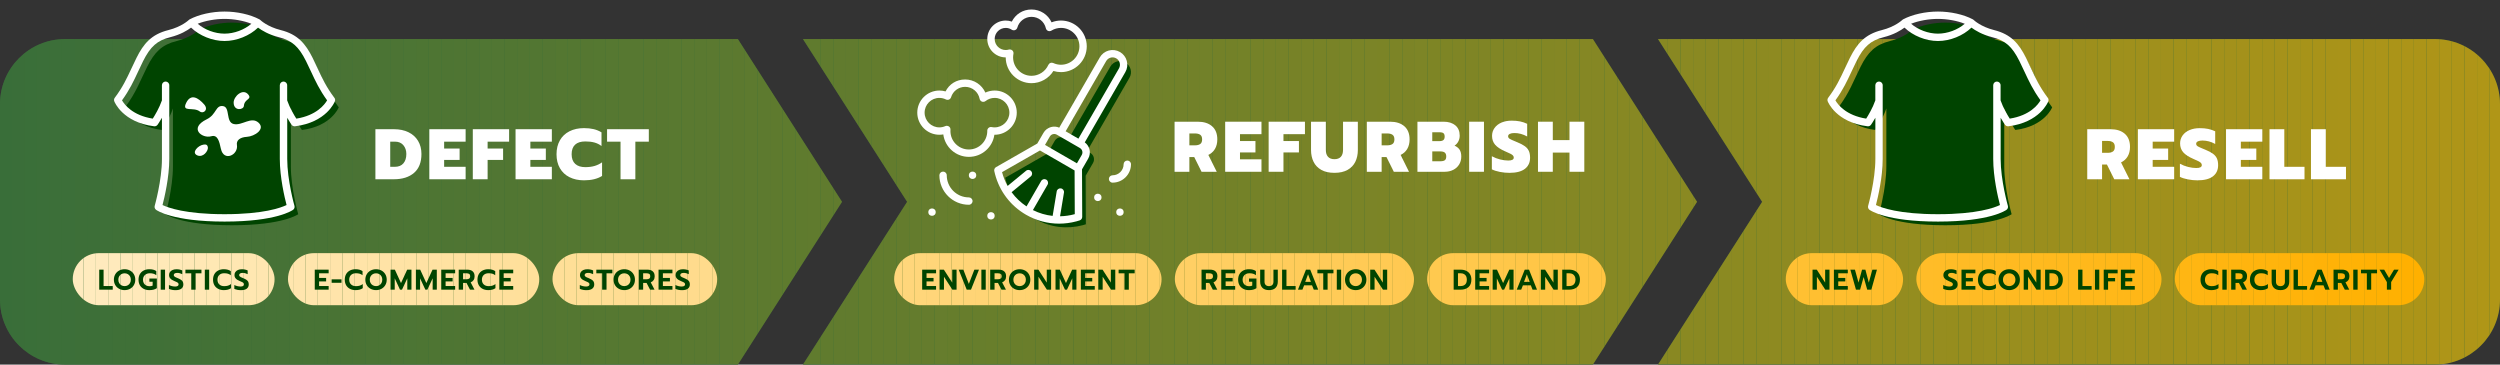 <?xml version="1.0" encoding="UTF-8"?><svg id="Ebene_1" xmlns="http://www.w3.org/2000/svg" xmlns:xlink="http://www.w3.org/1999/xlink" viewBox="0 0 1920 280"><rect x="0" y="0" width="1920" height="280" fill="#333333" stroke="none"/><defs><style>.cls-1{fill:#ffb612;}.cls-2{fill:#c29c12;}.cls-3{fill:#ffdd93;}.cls-4{fill:#ffc648;}.cls-5{fill:#ffdc8f;}.cls-6{fill:#738128;}.cls-7{fill:#587830;}.cls-8{fill:#487335;}.cls-9{fill:#ffba20;}.cls-10{fill:#a5921a;}.cls-11{fill:#cfa00e;}.cls-12{fill:#d7a30c;}.cls-13{fill:#ffb510;}.cls-14{fill:#aa9419;}.cls-15{fill:#fcaf01;}.cls-16{fill:#c79d10;}.cls-17{fill:#cd9f0e;}.cls-18{fill:#447236;}.cls-19{clip-path:url(#clippath-6);}.cls-20{clip-path:url(#clippath-7);}.cls-21{fill:#ffbb24;}.cls-22{fill:#f4ac03;}.cls-23{fill:#9b8f1d;}.cls-24{fill:#ffcb57;}.cls-25{fill:#d6a20c;}.cls-26{fill:#758228;}.cls-27{fill:#ffba21;}.cls-28{fill:#7f8525;}.cls-29{fill:#ffbc28;}.cls-30{fill:#918b20;}.cls-31{fill:#ffe9b9;}.cls-32{fill:#ffc951;}.cls-33{fill:#4c7434;}.cls-34{clip-path:url(#clippath-4);}.cls-35{fill:#ffdf97;}.cls-36{fill:#ffc646;}.cls-37{fill:#808624;}.cls-38{fill:#b99914;}.cls-39{fill:#a0901b;}.cls-40{fill:#396e39;}.cls-41{fill:#5e7a2e;}.cls-42{fill:#ffe3a6;}.cls-43{fill:#ffe09c;}.cls-44{fill:#ffe4a8;}.cls-45{fill:#ffcf64;}.cls-46{fill:#597930;}.cls-47{fill:#3b6f38;}.cls-48{fill:#768227;}.cls-49{fill:#ffeabb;}.cls-50{fill:#ffcc5a;}.cls-51{fill:#ffe19f;}.cls-52{fill:#7e8525;}.cls-53{fill:#ffb206;}.cls-54{fill:#ffb91e;}.cls-55{fill:#e9a906;}.cls-56{fill:#ffc441;}.cls-57{fill:#ffcd5c;}.cls-58{fill:#ffe8b6;}.cls-59{fill:#ffbc26;}.cls-60{fill:#627c2d;}.cls-61{fill:#ffb715;}.cls-62{fill:#dca40a;}.cls-63{fill:#e1a609;}.cls-64{fill:#ffd26d;}.cls-65{fill:#4d7533;}.cls-66{fill:#b19617;}.cls-67{fill:#ffde94;}.cls-68{fill:#968d1e;}.cls-69{clip-path:url(#clippath-9);}.cls-70{fill:#978d1e;}.cls-71{fill:#ffe09a;}.cls-72{clip-path:url(#clippath-10);}.cls-73{fill:#ffce63;}.cls-74{fill:#ecaa05;}.cls-75{fill:#6a7e2b;}.cls-76{fill:#ffc94f;}.cls-77{fill:#908b20;}.cls-78{fill:#6b7f2b;}.cls-79{fill:#a89319;}.cls-80{fill:#ffb309;}.cls-81{fill:#d0a00e;}.cls-82{fill:#fff;}.cls-83{fill:#e7a807;}.cls-84{fill:#efab05;}.cls-85{fill:#e8a807;}.cls-86{fill:#c89e10;}.cls-87{fill:#8a8922;}.cls-88{fill:#9a8e1d;}.cls-89{fill:#b39716;}.cls-90{fill:#c59d11;}.cls-91{fill:#848723;}.cls-92{fill:#ffcf66;}.cls-93{fill:#c99e10;}.cls-94{fill:#f8ae02;}.cls-95{fill:#ffe09b;}.cls-96{fill:#dda50a;}.cls-97{fill:#527632;}.cls-98{fill:#ab9418;}.cls-99{fill:#ffb717;}.cls-100{fill:#657d2c;}.cls-101{fill:#ffe6b0;}.cls-102{fill:#9e901c;}.cls-103{fill:#d2a10d;}.cls-104{fill:#ffebbe;}.cls-105{fill:#3c6f38;}.cls-106{fill:#547731;}.cls-107{fill:#497334;}.cls-108{fill:#3e7038;}.cls-109{fill:#ffd16a;}.cls-110{fill:#ffc952;}.cls-111{fill:#ffdc8e;}.cls-112{fill:#ffb511;}.cls-113{fill:#ffe8b4;}.cls-114{fill:#ffd270;}.cls-115{fill:#b69815;}.cls-116{fill:#faae01;}.cls-117{clip-path:url(#clippath-11);}.cls-118{fill:#5c7a2f;}.cls-119{fill:#ffb81a;}.cls-120{fill:#868823;}.cls-121{fill:none;}.cls-122{fill:#ffe4a9;}.cls-123{fill:#ffdd91;}.cls-124{fill:#f0ab04;}.cls-125{fill:#bf9b13;}.cls-126{fill:#5b792f;}.cls-127{fill:#eaa906;}.cls-128{fill:#882;}.cls-129{fill:#c69d10;}.cls-130{fill:#ffd476;}.cls-131{fill:#ffe9b8;}.cls-132{fill:#6e802a;}.cls-133{fill:#eba906;}.cls-134{fill:#ffbe2e;}.cls-135{fill:#ffdf98;}.cls-136{fill:#c09b12;}.cls-137{fill:#ffc84d;}.cls-138{fill:#407037;}.cls-139{fill:#647c2d;}.cls-140{fill:#ffb718;}.cls-141{fill:#ffbf31;}.cls-142{fill:#9d8f1c;}.cls-143{fill:#af9517;}.cls-144{fill:#838724;}.cls-145{fill:#dba40a;}.cls-146{fill:#f5ad03;}.cls-147{fill:#828624;}.cls-148{fill:#a3911b;}.cls-149{fill:#517632;}.cls-150{fill:#dfa509;}.cls-151{fill:#edaa05;}.cls-152{fill:#ffe6af;}.cls-153{fill:#ffc74a;}.cls-154{clip-path:url(#clippath-1);}.cls-155{fill:#8e8a20;}.cls-156{fill:#ffc543;}.cls-157{fill:#4a7434;}.cls-158{fill:#ffd26e;}.cls-159{fill:#8c8a21;}.cls-160{fill:#feb000;}.cls-161{fill:#ffe4a7;}.cls-162{fill:#ffd67a;}.cls-163{fill:#ffc749;}.cls-164{fill:#ffc544;}.cls-165{fill:#708029;}.cls-166{fill:#ffe5ab;}.cls-167{fill:#e2a608;}.cls-168{fill:#ffb40c;}.cls-169{fill:#ffd579;}.cls-170{fill:#4f7533;}.cls-171{fill:#938c1f;}.cls-172{fill:#e5a708;}.cls-173{fill:#898922;}.cls-174{fill:#ffd474;}.cls-175{fill:#ffe2a3;}.cls-176{fill:#457236;}.cls-177{fill:#ffb50f;}.cls-178{fill:#818624;}.cls-179{fill:#ffe7b1;}.cls-180{fill:#577830;}.cls-181{fill:#687e2b;}.cls-182{fill:#928c1f;}.cls-183{fill:#ffb207;}.cls-184{fill:#ffbc27;}.cls-185{fill:#5f7b2e;}.cls-186{clip-path:url(#clippath-5);}.cls-187{fill:#7d8525;}.cls-188{fill:#4e7533;}.cls-189{fill:#f7ad02;}.cls-190{fill:#ffe19e;}.cls-191{clip-path:url(#clippath-8);}.cls-192{fill:#6c7f2a;}.cls-193{fill:#6d7f2a;}.cls-194{fill:#be9a13;}.cls-195{fill:#ffebbf;}.cls-196{fill:#8f8b20;}.cls-197{fill:#6f8029;}.cls-198{fill:#ffbe2c;}.cls-199{fill:#ffcb58;}.cls-200{fill:#f2ac04;}.cls-201{fill:#ffe7b2;}.cls-202{fill:#ffe5ac;}.cls-203{fill:#ffd068;}.cls-204{fill:#f6ad03;}.cls-205{fill:#d8a30b;}.cls-206{fill:#878822;}.cls-207{clip-path:url(#clippath-3);}.cls-208{fill:#858723;}.cls-209{fill:#e4a708;}.cls-210{fill:#ffdb8d;}.cls-211{fill:#718129;}.cls-212{fill:#ffeabc;}.cls-213{fill:#d9a30b;}.cls-214{fill:#ffca55;}.cls-215{fill:#cea00e;}.cls-216{fill:#d1a10d;}.cls-217{fill:#f9ae02;}.cls-218{fill:#ffe09d;}.cls-219{fill:#b49716;}.cls-220{fill:#607b2e;}.cls-221{fill:#ffcc5b;}.cls-222{fill:#ffbf30;}.cls-223{fill:#427136;}.cls-224{fill:#ffbf2f;}.cls-225{fill:#ffc950;}.cls-226{fill:#788327;}.cls-227{fill:#ffbe2d;}.cls-228{fill:#ffd373;}.cls-229{fill:#ffce60;}.cls-230{fill:#ffe3a5;}.cls-231{fill:#557731;}.cls-232{fill:#cc9f0f;}.cls-233{fill:#948c1f;}.cls-234{fill:#c39c11;}.cls-235{fill:#798326;}.cls-236{fill:#ffe8b5;}.cls-237{fill:#ffc84e;}.cls-238{fill:#507632;}.cls-239{fill:#778327;}.cls-240{fill:#fdaf01;}.cls-241{fill:#ffb40e;}.cls-242{fill:#fb2;}.cls-243{fill:#ffdb8c;}.cls-244{fill:#ffbd2a;}.cls-245{fill:#ffd578;}.cls-246{fill:#ffeabd;}.cls-247{fill:#ffd067;}.cls-248{fill:#a6921a;}.cls-249{fill:#ca9e0f;}.cls-250{fill:#a4921a;}.cls-251{fill:#a2911b;}.cls-252{fill:#ffd26f;}.cls-253{fill:#ffb205;}.cls-254{fill:#728129;}.cls-255{fill:#ffd069;}.cls-256{fill:#b79815;}.cls-257{fill:#ffc032;}.cls-258{fill:#ffd475;}.cls-259{fill:#4b7434;}.cls-260{fill:#ffb208;}.cls-261{fill:#ffb819;}.cls-262{fill:#ba9914;}.cls-263{fill:#ffb91d;}.cls-264{fill:#a99319;}.cls-265{fill:#d4a20c;}.cls-266{fill:#ac9418;}.cls-267{fill:#3d6f38;}.cls-268{fill:#7a8426;}.cls-269{fill:#3a6e39;}.cls-270{fill:#ffd16b;}.cls-271{fill:#dea50a;}.cls-272{fill:#ffc647;}.cls-273{fill:#ffb000;}.cls-274{fill:#ffca53;}.cls-275{fill:#958d1e;}.cls-276{fill:#697e2b;}.cls-277{fill:#a1911b;}.cls-278{fill:#ffb716;}.cls-279{fill:#467235;}.cls-280{fill:#ffd67b;}.cls-281{fill:#c49c11;}.cls-282{fill:#f3ac03;}.cls-283{fill:#d5a20c;}.cls-284{fill:#ffd371;}.cls-285{fill:#ad9518;}.cls-286{fill:#ffc74b;}.cls-287{fill:#437136;}.cls-288{fill:#f1ab04;}.cls-289{fill:#9f901c;}.cls-290{fill:#e6a807;}.cls-291{fill:#748228;}.cls-292{fill:#daa40b;}.cls-293{fill:#5d7a2f;}.cls-294{fill:#040;}.cls-295{fill:#3f7037;}.cls-296{fill:#ffd577;}.cls-297{fill:#ffe5ad;}.cls-298{fill:#bc9a13;}.cls-299{fill:#ffcf65;}.cls-300{fill:#a79319;}.cls-301{opacity:.6;}.cls-302{fill:#ffb30b;}.cls-303{fill:#ffcd5e;}.cls-304{fill:#567831;}.cls-305{fill:#998e1d;}.cls-306{fill:#637c2d;}.cls-307{fill:#ffb001;}.cls-308{fill:#988e1e;}.cls-309{fill:#b59715;}.cls-310{fill:#537731;}.cls-311{fill:#ffbd29;}.cls-312{fill:#ffb30a;}.cls-313{fill:#667d2c;}.cls-314{clip-path:url(#clippath-2);}.cls-315{fill:#ffc442;}.cls-316{fill:#ffb91c;}.cls-317{fill:#ffd372;}.cls-318{fill:#ffe6ae;}.cls-319{fill:#5a792f;}.cls-320{fill:#bd9a13;}.cls-321{fill:#eeaa05;}.cls-322{fill:#ffb81b;}.cls-323{fill:#ffce62;}.cls-324{fill:#ffb104;}.cls-325{fill:#ffdb8b;}.cls-326{fill:#ffbd2b;}.cls-327{fill:#b29616;}.cls-328{fill:#ffc033;}.cls-329{fill:#7b8426;}.cls-330{fill:#ffc545;}.cls-331{fill:#ffb613;}.cls-332{fill:#b09617;}.cls-333{fill:#ffe3a4;}.cls-334{fill:#ffb40d;}.cls-335{fill:#ffdd92;}.cls-336{fill:#ffce61;}.cls-337{fill:#677d2c;}.cls-338{fill:#e0a609;}.cls-339{fill:#ffe2a2;}.cls-340{fill:#ffde95;}.cls-341{fill:#ffcb56;}.cls-342{fill:#d3a10d;}.cls-343{fill:#ffe7b3;}.cls-344{fill:#417137;}.cls-345{fill:#ffbb23;}.cls-346{fill:#ae9517;}.cls-347{fill:#b89815;}.cls-348{fill:#ffdc90;}.cls-349{fill:#ffc84c;}.cls-350{fill:#ffe2a1;}.cls-351{fill:#477335;}.cls-352{fill:#396e39;}.cls-353{fill:#ffde96;}.cls-354{clip-path:url(#clippath);}.cls-355{fill:#ffb102;}.cls-356{fill:#ffbb25;}.cls-357{fill:#ffcc59;}.cls-358{fill:#ffe9ba;}.cls-359{fill:#ffe1a0;}.cls-360{fill:#ffb103;}.cls-361{fill:#8d8a21;}.cls-362{fill:#ffd67c;}.cls-363{fill:#ffe9b7;}.cls-364{fill:#ffba1f;}.cls-365{fill:#ffb614;}.cls-366{fill:#7c8426;}.cls-367{fill:#bb9914;}.cls-368{fill:#ffe4aa;}.cls-369{fill:#c19b12;}.cls-370{fill:#617b2d;}.cls-371{fill:#cb9f0f;}.cls-372{fill:#fbaf01;}.cls-373{fill:#8b8921;}.cls-374{fill:#ffca54;}.cls-375{fill:#e3a708;}.cls-376{fill:#ffd16c;}.cls-377{fill:#ffcd5d;}</style><clipPath id="clippath"><path class="cls-121" d="M50,280h516.67l80-125-80-125H50C22.39,30,0,52.39,0,80v150c0,27.61,22.39,50,50,50Z"/></clipPath><clipPath id="clippath-1"><polygon class="cls-121" points="616.67 280 1223.33 280 1303.33 155 1223.33 30 616.67 30 696.67 155 616.67 280"/></clipPath><clipPath id="clippath-2"><path class="cls-121" d="M1273.33,280h596.67c27.61,0,50-22.39,50-50V80c0-27.61-22.39-50-50-50h-596.67l80,125-80,125Z"/></clipPath><clipPath id="clippath-3"><rect class="cls-121" x="55.88" y="194.41" width="154.99" height="40" rx="20" ry="20"/></clipPath><clipPath id="clippath-4"><rect class="cls-121" x="221.17" y="194.41" width="192.98" height="40" rx="20" ry="20"/></clipPath><clipPath id="clippath-5"><rect class="cls-121" x="424.32" y="194.41" width="126.47" height="40" rx="20" ry="20"/></clipPath><clipPath id="clippath-6"><rect class="cls-121" x="686.7" y="194.41" width="205.38" height="40" rx="20" ry="20"/></clipPath><clipPath id="clippath-7"><rect class="cls-121" x="902.26" y="194.41" width="183.69" height="40" rx="20" ry="20"/></clipPath><clipPath id="clippath-8"><rect class="cls-121" x="1096.03" y="194.41" width="137.26" height="40" rx="20" ry="20"/></clipPath><clipPath id="clippath-9"><rect class="cls-121" x="1371.47" y="194.41" width="90.09" height="40" rx="20" ry="20"/></clipPath><clipPath id="clippath-10"><rect class="cls-121" x="1471.74" y="194.41" width="188.29" height="40" rx="20" ry="20"/></clipPath><clipPath id="clippath-11"><rect class="cls-121" x="1670.29" y="194.41" width="191.57" height="40" rx="20" ry="20"/></clipPath></defs><path class="cls-40" d="M50,280h516.67l80-125-80-125H50C22.39,30,0,52.39,0,80v150c0,27.61,22.39,50,50,50Z"/><polygon class="cls-40" points="616.67 280 1223.33 280 1303.33 155 1223.33 30 616.67 30 696.67 155 616.67 280"/><path class="cls-40" d="M1273.33,280h596.67c27.61,0,50-22.39,50-50V80c0-27.61-22.39-50-50-50h-596.67l80,125-80,125Z"/><g class="cls-301"><g class="cls-354"><rect class="cls-352" y="30" width="8.75" height="250"/><rect class="cls-269" x="8.75" y="30" width="9.71" height="250"/><rect class="cls-47" x="18.46" y="30" width="9.71" height="250"/><rect class="cls-105" x="28.17" y="30" width="9.71" height="250"/><rect class="cls-267" x="37.88" y="30" width="9.71" height="250"/><rect class="cls-108" x="47.59" y="30" width="9.71" height="250"/><rect class="cls-295" x="57.3" y="30" width="9.71" height="250"/><rect class="cls-138" x="67.01" y="30" width="9.71" height="250"/><rect class="cls-344" x="76.73" y="30" width="9.71" height="250"/><rect class="cls-223" x="86.44" y="30" width="9.71" height="250"/><rect class="cls-287" x="96.15" y="30" width="9.71" height="250"/><rect class="cls-18" x="105.86" y="30" width="9.71" height="250"/><rect class="cls-176" x="115.57" y="30" width="9.71" height="250"/><rect class="cls-279" x="125.28" y="30" width="9.71" height="250"/><rect class="cls-351" x="134.99" y="30" width="9.71" height="250"/><rect class="cls-8" x="144.7" y="30" width="9.71" height="250"/><rect class="cls-107" x="154.41" y="30" width="9.71" height="250"/><rect class="cls-157" x="164.12" y="30" width="9.71" height="250"/><rect class="cls-259" x="173.84" y="30" width="9.71" height="250"/><rect class="cls-33" x="183.55" y="30" width="9.71" height="250"/><rect class="cls-65" x="193.26" y="30" width="9.71" height="250"/><rect class="cls-188" x="202.97" y="30" width="9.71" height="250"/><rect class="cls-170" x="212.68" y="30" width="9.71" height="250"/><rect class="cls-238" x="222.39" y="30" width="9.71" height="250"/><rect class="cls-149" x="232.1" y="30" width="9.71" height="250"/><rect class="cls-97" x="241.81" y="30" width="9.71" height="250"/><rect class="cls-310" x="251.52" y="30" width="9.71" height="250"/><rect class="cls-106" x="261.23" y="30" width="9.71" height="250"/><rect class="cls-231" x="270.95" y="30" width="9.71" height="250"/><rect class="cls-304" x="280.66" y="30" width="9.71" height="250"/><rect class="cls-180" x="290.37" y="30" width="9.71" height="250"/><rect class="cls-7" x="300.08" y="30" width="9.71" height="250"/><rect class="cls-46" x="309.79" y="30" width="9.71" height="250"/><rect class="cls-319" x="319.5" y="30" width="9.71" height="250"/><rect class="cls-126" x="329.21" y="30" width="9.71" height="250"/><rect class="cls-118" x="338.92" y="30" width="9.71" height="250"/><rect class="cls-293" x="348.63" y="30" width="9.71" height="250"/><rect class="cls-41" x="358.35" y="30" width="9.71" height="250"/><rect class="cls-185" x="368.06" y="30" width="9.71" height="250"/><rect class="cls-220" x="377.77" y="30" width="9.71" height="250"/><rect class="cls-370" x="387.48" y="30" width="9.71" height="250"/><rect class="cls-60" x="397.19" y="30" width="9.71" height="250"/><rect class="cls-306" x="406.9" y="30" width="9.71" height="250"/><rect class="cls-139" x="416.61" y="30" width="9.71" height="250"/><rect class="cls-100" x="426.32" y="30" width="9.71" height="250"/><rect class="cls-313" x="436.03" y="30" width="9.71" height="250"/><rect class="cls-337" x="445.74" y="30" width="9.71" height="250"/><rect class="cls-181" x="455.46" y="30" width="9.71" height="250"/><rect class="cls-276" x="465.17" y="30" width="9.71" height="250"/><rect class="cls-75" x="474.88" y="30" width="9.71" height="250"/><rect class="cls-78" x="484.59" y="30" width="9.71" height="250"/><rect class="cls-192" x="494.3" y="30" width="9.71" height="250"/><rect class="cls-193" x="504.01" y="30" width="9.71" height="250"/><rect class="cls-132" x="513.72" y="30" width="9.71" height="250"/><rect class="cls-197" x="523.43" y="30" width="9.71" height="250"/><rect class="cls-165" x="533.14" y="30" width="9.71" height="250"/><rect class="cls-211" x="542.85" y="30" width="9.71" height="250"/><rect class="cls-254" x="552.57" y="30" width="9.71" height="250"/><rect class="cls-6" x="562.28" y="30" width="9.71" height="250"/><rect class="cls-291" x="571.99" y="30" width="9.71" height="250"/><rect class="cls-26" x="581.7" y="30" width="9.71" height="250"/><rect class="cls-48" x="591.41" y="30" width="9.71" height="250"/><rect class="cls-239" x="601.12" y="30" width="9.71" height="250"/><rect class="cls-226" x="610.83" y="30" width="9.71" height="250"/><rect class="cls-235" x="620.54" y="30" width="9.71" height="250"/><rect class="cls-268" x="630.25" y="30" width="9.71" height="250"/><rect class="cls-329" x="639.97" y="30" width="6.7" height="250"/></g><g class="cls-154"><rect class="cls-226" x="616.67" y="30" width="3.88" height="250"/><rect class="cls-235" x="620.54" y="30" width="9.71" height="250"/><rect class="cls-268" x="630.25" y="30" width="9.71" height="250"/><rect class="cls-329" x="639.97" y="30" width="9.71" height="250"/><rect class="cls-366" x="649.68" y="30" width="9.71" height="250"/><rect class="cls-187" x="659.39" y="30" width="9.71" height="250"/><rect class="cls-52" x="669.1" y="30" width="9.71" height="250"/><rect class="cls-28" x="678.81" y="30" width="9.71" height="250"/><rect class="cls-37" x="688.52" y="30" width="9.71" height="250"/><rect class="cls-178" x="698.23" y="30" width="9.71" height="250"/><rect class="cls-147" x="707.94" y="30" width="9.71" height="250"/><rect class="cls-144" x="717.65" y="30" width="9.71" height="250"/><rect class="cls-91" x="727.36" y="30" width="9.71" height="250"/><rect class="cls-208" x="737.08" y="30" width="9.71" height="250"/><rect class="cls-120" x="746.79" y="30" width="9.71" height="250"/><rect class="cls-206" x="756.5" y="30" width="9.71" height="250"/><rect class="cls-128" x="766.21" y="30" width="9.71" height="250"/><rect class="cls-173" x="775.92" y="30" width="9.71" height="250"/><rect class="cls-87" x="785.63" y="30" width="9.71" height="250"/><rect class="cls-373" x="795.34" y="30" width="9.71" height="250"/><rect class="cls-159" x="805.05" y="30" width="9.71" height="250"/><rect class="cls-361" x="814.76" y="30" width="9.71" height="250"/><rect class="cls-155" x="824.47" y="30" width="9.71" height="250"/><rect class="cls-196" x="834.19" y="30" width="9.71" height="250"/><rect class="cls-77" x="843.9" y="30" width="9.71" height="250"/><rect class="cls-30" x="853.61" y="30" width="9.71" height="250"/><rect class="cls-182" x="863.32" y="30" width="9.71" height="250"/><rect class="cls-171" x="873.03" y="30" width="9.71" height="250"/><rect class="cls-233" x="882.74" y="30" width="9.71" height="250"/><rect class="cls-275" x="892.45" y="30" width="9.71" height="250"/><rect class="cls-68" x="902.16" y="30" width="9.71" height="250"/><rect class="cls-70" x="911.87" y="30" width="9.71" height="250"/><rect class="cls-308" x="921.59" y="30" width="9.71" height="250"/><rect class="cls-305" x="931.3" y="30" width="9.71" height="250"/><rect class="cls-88" x="941.01" y="30" width="9.71" height="250"/><rect class="cls-23" x="950.72" y="30" width="9.71" height="250"/><rect class="cls-142" x="960.43" y="30" width="9.71" height="250"/><rect class="cls-102" x="970.14" y="30" width="9.71" height="250"/><rect class="cls-289" x="979.85" y="30" width="9.71" height="250"/><rect class="cls-39" x="989.56" y="30" width="9.71" height="250"/><rect class="cls-277" x="999.27" y="30" width="9.71" height="250"/><rect class="cls-251" x="1008.98" y="30" width="9.71" height="250"/><rect class="cls-148" x="1018.7" y="30" width="9.71" height="250"/><rect class="cls-250" x="1028.41" y="30" width="9.71" height="250"/><rect class="cls-10" x="1038.12" y="30" width="9.71" height="250"/><rect class="cls-248" x="1047.83" y="30" width="9.71" height="250"/><rect class="cls-300" x="1057.54" y="30" width="9.71" height="250"/><rect class="cls-79" x="1067.25" y="30" width="9.71" height="250"/><rect class="cls-264" x="1076.96" y="30" width="9.71" height="250"/><rect class="cls-14" x="1086.67" y="30" width="9.71" height="250"/><rect class="cls-98" x="1096.38" y="30" width="9.71" height="250"/><rect class="cls-266" x="1106.1" y="30" width="9.71" height="250"/><rect class="cls-285" x="1115.81" y="30" width="9.71" height="250"/><rect class="cls-346" x="1125.52" y="30" width="9.71" height="250"/><rect class="cls-143" x="1135.23" y="30" width="9.71" height="250"/><rect class="cls-332" x="1144.94" y="30" width="9.71" height="250"/><rect class="cls-66" x="1154.65" y="30" width="9.71" height="250"/><rect class="cls-327" x="1164.36" y="30" width="9.71" height="250"/><rect class="cls-89" x="1174.07" y="30" width="9.71" height="250"/><rect class="cls-219" x="1183.78" y="30" width="9.71" height="250"/><rect class="cls-309" x="1193.49" y="30" width="9.71" height="250"/><rect class="cls-115" x="1203.21" y="30" width="9.71" height="250"/><rect class="cls-256" x="1212.92" y="30" width="9.71" height="250"/><rect class="cls-347" x="1222.63" y="30" width="9.71" height="250"/><rect class="cls-38" x="1232.34" y="30" width="9.71" height="250"/><rect class="cls-262" x="1242.05" y="30" width="9.71" height="250"/><rect class="cls-367" x="1251.76" y="30" width="9.71" height="250"/><rect class="cls-298" x="1261.47" y="30" width="9.71" height="250"/><rect class="cls-320" x="1271.18" y="30" width="9.71" height="250"/><rect class="cls-194" x="1280.89" y="30" width="9.71" height="250"/><rect class="cls-125" x="1290.6" y="30" width="9.71" height="250"/><rect class="cls-136" x="1300.32" y="30" width="3.02" height="250"/></g><g class="cls-314"><rect class="cls-320" x="1273.33" y="30" width="7.56" height="250"/><rect class="cls-194" x="1280.89" y="30" width="9.71" height="250"/><rect class="cls-125" x="1290.6" y="30" width="9.71" height="250"/><rect class="cls-136" x="1300.32" y="30" width="9.71" height="250"/><rect class="cls-369" x="1310.03" y="30" width="9.71" height="250"/><rect class="cls-2" x="1319.74" y="30" width="9.71" height="250"/><rect class="cls-234" x="1329.45" y="30" width="9.71" height="250"/><rect class="cls-281" x="1339.16" y="30" width="9.71" height="250"/><rect class="cls-90" x="1348.87" y="30" width="9.71" height="250"/><rect class="cls-129" x="1358.58" y="30" width="9.71" height="250"/><rect class="cls-16" x="1368.29" y="30" width="9.71" height="250"/><rect class="cls-86" x="1378" y="30" width="9.71" height="250"/><rect class="cls-93" x="1387.72" y="30" width="9.71" height="250"/><rect class="cls-249" x="1397.43" y="30" width="9.71" height="250"/><rect class="cls-371" x="1407.14" y="30" width="9.71" height="250"/><rect class="cls-232" x="1416.85" y="30" width="9.71" height="250"/><rect class="cls-17" x="1426.56" y="30" width="9.71" height="250"/><rect class="cls-215" x="1436.27" y="30" width="9.71" height="250"/><rect class="cls-11" x="1445.98" y="30" width="9.71" height="250"/><rect class="cls-81" x="1455.69" y="30" width="9.71" height="250"/><rect class="cls-216" x="1465.4" y="30" width="9.71" height="250"/><rect class="cls-103" x="1475.11" y="30" width="9.71" height="250"/><rect class="cls-342" x="1484.83" y="30" width="9.71" height="250"/><rect class="cls-265" x="1494.54" y="30" width="9.71" height="250"/><rect class="cls-283" x="1504.25" y="30" width="9.71" height="250"/><rect class="cls-25" x="1513.96" y="30" width="9.71" height="250"/><rect class="cls-12" x="1523.67" y="30" width="9.71" height="250"/><rect class="cls-205" x="1533.38" y="30" width="9.71" height="250"/><rect class="cls-213" x="1543.09" y="30" width="9.71" height="250"/><rect class="cls-292" x="1552.8" y="30" width="9.71" height="250"/><rect class="cls-145" x="1562.51" y="30" width="9.71" height="250"/><rect class="cls-62" x="1572.22" y="30" width="9.71" height="250"/><rect class="cls-96" x="1581.94" y="30" width="9.71" height="250"/><rect class="cls-271" x="1591.65" y="30" width="9.71" height="250"/><rect class="cls-150" x="1601.36" y="30" width="9.71" height="250"/><rect class="cls-338" x="1611.07" y="30" width="9.71" height="250"/><rect class="cls-63" x="1620.78" y="30" width="9.71" height="250"/><rect class="cls-167" x="1630.49" y="30" width="9.71" height="250"/><rect class="cls-375" x="1640.2" y="30" width="9.71" height="250"/><rect class="cls-209" x="1649.91" y="30" width="9.71" height="250"/><rect class="cls-172" x="1659.62" y="30" width="9.71" height="250"/><rect class="cls-290" x="1669.34" y="30" width="9.71" height="250"/><rect class="cls-83" x="1679.05" y="30" width="9.71" height="250"/><rect class="cls-85" x="1688.76" y="30" width="9.71" height="250"/><rect class="cls-55" x="1698.47" y="30" width="9.71" height="250"/><rect class="cls-127" x="1708.18" y="30" width="9.71" height="250"/><rect class="cls-133" x="1717.89" y="30" width="9.71" height="250"/><rect class="cls-74" x="1727.6" y="30" width="9.71" height="250"/><rect class="cls-151" x="1737.31" y="30" width="9.71" height="250"/><rect class="cls-321" x="1747.02" y="30" width="9.71" height="250"/><rect class="cls-84" x="1756.73" y="30" width="9.71" height="250"/><rect class="cls-124" x="1766.45" y="30" width="9.71" height="250"/><rect class="cls-288" x="1776.16" y="30" width="9.71" height="250"/><rect class="cls-200" x="1785.87" y="30" width="9.71" height="250"/><rect class="cls-282" x="1795.58" y="30" width="9.71" height="250"/><rect class="cls-22" x="1805.29" y="30" width="9.71" height="250"/><rect class="cls-146" x="1815" y="30" width="9.71" height="250"/><rect class="cls-204" x="1824.71" y="30" width="9.71" height="250"/><rect class="cls-189" x="1834.42" y="30" width="9.71" height="250"/><rect class="cls-94" x="1844.13" y="30" width="9.71" height="250"/><rect class="cls-217" x="1853.84" y="30" width="9.71" height="250"/><rect class="cls-116" x="1863.56" y="30" width="9.71" height="250"/><rect class="cls-372" x="1873.27" y="30" width="9.71" height="250"/><rect class="cls-15" x="1882.98" y="30" width="9.71" height="250"/><rect class="cls-240" x="1892.69" y="30" width="9.71" height="250"/><rect class="cls-160" x="1902.4" y="30" width="9.71" height="250"/><rect class="cls-273" x="1912.11" y="30" width="7.89" height="250"/></g></g><path class="cls-82" d="M902.05,93.47h17.88c4.62,0,8.27,1.16,10.94,3.49,2.68,2.33,4.02,5.69,4.02,10.09,0,2.86-.6,5.3-1.79,7.32-1.19,2.02-2.89,3.56-5.09,4.62l6.44,12.93h-11.66l-5.61-11.28h-3.74v11.28h-11.38v-38.45ZM917.67,111.62c1.76,0,3.13-.34,4.1-1.02.97-.68,1.46-1.86,1.46-3.55s-.49-2.87-1.46-3.55c-.97-.68-2.34-1.02-4.1-1.02h-4.23v9.13h4.23Z"/><path class="cls-82" d="M940.93,93.47h27.88v9.57h-16.5v5.28h11.88v8.75h-11.88v5.28h16.5v9.57h-27.88v-38.45Z"/><path class="cls-82" d="M974.32,93.47h27.88v9.57h-16.5v5.28h11.88v8.75h-11.88v14.85h-11.38v-38.45Z"/><path class="cls-82" d="M1014.79,130.49c-2.68-1.5-4.67-3.58-5.97-6.21-1.3-2.64-1.95-5.67-1.95-9.08v-21.72h11.38v21.62c0,2.35.56,4.12,1.68,5.33,1.12,1.21,2.76,1.82,4.92,1.82s3.8-.61,4.92-1.82c1.12-1.21,1.68-2.99,1.68-5.33v-21.62h11.38v21.72c0,3.41-.65,6.44-1.95,9.08-1.3,2.64-3.29,4.71-5.97,6.21-2.68,1.5-6.03,2.25-10.06,2.25s-7.39-.75-10.07-2.25Z"/><path class="cls-82" d="M1049.72,93.47h17.88c4.62,0,8.27,1.16,10.94,3.49s4.02,5.69,4.02,10.09c0,2.86-.6,5.3-1.79,7.32-1.19,2.02-2.89,3.56-5.09,4.62l6.43,12.93h-11.66l-5.61-11.28h-3.74v11.28h-11.38v-38.45ZM1065.34,111.62c1.76,0,3.12-.34,4.1-1.02.97-.68,1.46-1.86,1.46-3.55s-.49-2.87-1.46-3.55c-.97-.68-2.34-1.02-4.1-1.02h-4.24v9.13h4.24Z"/><path class="cls-82" d="M1088.6,93.47h20.08c3.74,0,6.74.93,8.99,2.78s3.38,4.5,3.38,7.95c0,1.54-.34,2.99-1.02,4.35-.68,1.36-1.66,2.46-2.94,3.3,1.8.81,3.11,1.87,3.93,3.19.83,1.32,1.24,3.04,1.24,5.17,0,2.38-.57,4.46-1.71,6.24-1.14,1.78-2.67,3.13-4.59,4.07-1.92.93-4.06,1.4-6.41,1.4h-20.96v-38.45ZM1105.71,108.37c1.25,0,2.19-.28,2.83-.82.64-.55.96-1.43.96-2.64s-.31-2.12-.93-2.61c-.62-.5-1.59-.74-2.92-.74h-5.67v6.82h5.72ZM1106.37,123.83c1.5,0,2.6-.28,3.3-.82.7-.55,1.04-1.5,1.04-2.86s-.36-2.29-1.07-2.92-1.84-.94-3.38-.94h-6.27v7.54h6.38Z"/><path class="cls-82" d="M1128.31,93.47h11.38v38.45h-11.38v-38.45Z"/><path class="cls-82" d="M1151.8,132c-2.49-.49-4.51-1.15-6.05-1.95v-10.06c2.02,1.1,4.13,1.93,6.35,2.47,2.22.55,4.3.83,6.24.83,2.82,0,4.23-.75,4.23-2.26,0-.62-.21-1.16-.63-1.62-.42-.46-1.05-.9-1.9-1.32-.84-.42-2.18-1.04-4.02-1.84-3.56-1.54-6.13-3.23-7.73-5.06-1.59-1.83-2.39-4.11-2.39-6.82,0-2.27.63-4.3,1.9-6.08,1.27-1.78,3.03-3.16,5.31-4.15s4.9-1.48,7.87-1.48c2.42,0,4.57.19,6.43.58,1.87.38,3.69,1,5.45,1.84v9.73c-3.19-1.76-6.45-2.64-9.79-2.64-1.47,0-2.64.21-3.52.63s-1.32,1.04-1.32,1.84.39,1.46,1.18,1.95c.79.5,2.28,1.18,4.48,2.06l1.21.5c2.6,1.06,4.61,2.12,6.02,3.16,1.41,1.04,2.43,2.25,3.05,3.63.62,1.38.93,3.11.93,5.2,0,3.63-1.32,6.47-3.96,8.53-2.64,2.05-6.62,3.08-11.93,3.08-2.46,0-4.93-.25-7.42-.74Z"/><path class="cls-82" d="M1181.17,93.47h11.38v14.13h12.82v-14.13h11.38v38.45h-11.38v-14.74h-12.82v14.74h-11.38v-38.45Z"/><path class="cls-82" d="M288.31,99.23h14.24c4.25,0,7.97.77,11.14,2.31,3.17,1.54,5.63,3.75,7.37,6.63,1.74,2.88,2.61,6.24,2.61,10.09,0,6.38-1.89,11.21-5.67,14.49s-8.96,4.92-15.56,4.92h-14.13v-38.45ZM303.27,128.11c2.82,0,5-.88,6.52-2.64,1.52-1.76,2.28-4.16,2.28-7.21,0-2.71-.77-4.97-2.31-6.77s-3.65-2.7-6.32-2.7h-3.74v19.3h3.58Z"/><path class="cls-82" d="M329.72,99.23h27.88v9.57h-16.5v5.28h11.88v8.74h-11.88v5.28h16.5v9.57h-27.88v-38.45Z"/><path class="cls-82" d="M363.11,99.23h27.88v9.57h-16.5v5.28h11.88v8.74h-11.88v14.85h-11.38v-38.45Z"/><path class="cls-82" d="M395.94,99.23h27.88v9.57h-16.5v5.28h11.88v8.74h-11.88v5.28h16.5v9.57h-27.88v-38.45Z"/><path class="cls-82" d="M437.36,136.08c-3.19-1.61-5.65-3.92-7.37-6.93-1.72-3.01-2.58-6.56-2.58-10.67s.86-7.67,2.58-10.7,4.18-5.34,7.37-6.96c3.19-1.61,6.91-2.42,11.17-2.42,2.75,0,5.21.26,7.37.77,2.16.51,4.18,1.34,6.05,2.47v10.51c-1.61-1.25-3.43-2.14-5.44-2.7-2.02-.55-4.35-.82-6.99-.82-3.45,0-6.06.82-7.84,2.47s-2.67,4.11-2.67,7.37.92,5.73,2.75,7.4c1.83,1.67,4.42,2.5,7.75,2.5,2.6,0,4.94-.29,7.01-.88,2.07-.59,4.02-1.52,5.86-2.81v10.45c-3.56,2.24-8.18,3.36-13.86,3.36-4.25,0-7.97-.81-11.17-2.42Z"/><path class="cls-82" d="M476.57,108.8h-10.34v-9.57h32.06v9.57h-10.34v28.88h-11.38v-28.88Z"/><path class="cls-82" d="M1603,99.23h17.88c4.62,0,8.27,1.17,10.95,3.49,2.68,2.33,4.01,5.69,4.01,10.09,0,2.86-.6,5.3-1.79,7.31-1.19,2.02-2.89,3.56-5.09,4.62l6.44,12.92h-11.66l-5.61-11.28h-3.74v11.28h-11.38v-38.45ZM1618.62,117.38c1.76,0,3.12-.34,4.1-1.02.97-.68,1.46-1.86,1.46-3.55s-.49-2.87-1.46-3.55c-.97-.68-2.34-1.02-4.1-1.02h-4.24v9.13h4.24Z"/><path class="cls-82" d="M1641.88,99.23h27.88v9.57h-16.5v5.28h11.88v8.74h-11.88v5.28h16.5v9.57h-27.88v-38.45Z"/><path class="cls-82" d="M1680.22,137.76c-2.49-.49-4.51-1.14-6.05-1.95v-10.06c2.02,1.1,4.13,1.92,6.35,2.47,2.22.55,4.3.82,6.24.82,2.82,0,4.23-.75,4.23-2.25,0-.62-.21-1.16-.63-1.62-.42-.46-1.05-.9-1.9-1.32-.84-.42-2.18-1.04-4.02-1.84-3.56-1.54-6.13-3.23-7.73-5.06-1.59-1.83-2.39-4.11-2.39-6.82,0-2.27.63-4.3,1.9-6.08,1.27-1.78,3.03-3.16,5.31-4.15s4.9-1.48,7.87-1.48c2.42,0,4.57.19,6.43.58,1.87.38,3.69,1,5.45,1.84v9.73c-3.19-1.76-6.45-2.64-9.79-2.64-1.47,0-2.64.21-3.52.63s-1.32,1.04-1.32,1.84.39,1.46,1.18,1.95c.79.49,2.28,1.18,4.48,2.06l1.21.49c2.6,1.06,4.61,2.12,6.02,3.16,1.41,1.04,2.43,2.26,3.05,3.63.62,1.38.93,3.11.93,5.2,0,3.63-1.32,6.47-3.96,8.53-2.64,2.05-6.62,3.08-11.93,3.08-2.46,0-4.93-.25-7.42-.74Z"/><path class="cls-82" d="M1709.59,99.23h27.88v9.57h-16.5v5.28h11.88v8.74h-11.88v5.28h16.5v9.57h-27.88v-38.45Z"/><path class="cls-82" d="M1742.97,99.23h11.38v28.88h15.51v9.57h-26.89v-38.45Z"/><path class="cls-82" d="M1774.82,99.23h11.38v28.88h15.51v9.57h-26.89v-38.45Z"/><g class="cls-207"><rect class="cls-195" x="55.88" y="194.41" width="8.28" height="40"/><rect class="cls-104" x="64.16" y="194.41" width="9.47" height="40"/><rect class="cls-246" x="73.63" y="194.41" width="9.47" height="40"/><rect class="cls-212" x="83.1" y="194.41" width="9.47" height="40"/><rect class="cls-49" x="92.56" y="194.41" width="9.47" height="40"/><rect class="cls-358" x="102.03" y="194.41" width="9.47" height="40"/><rect class="cls-31" x="111.5" y="194.41" width="9.47" height="40"/><rect class="cls-131" x="120.96" y="194.41" width="9.47" height="40"/><rect class="cls-363" x="130.43" y="194.41" width="9.47" height="40"/><rect class="cls-58" x="139.9" y="194.41" width="9.47" height="40"/><rect class="cls-236" x="149.37" y="194.41" width="9.47" height="40"/><rect class="cls-113" x="158.83" y="194.41" width="9.47" height="40"/><rect class="cls-343" x="168.3" y="194.41" width="9.47" height="40"/><rect class="cls-201" x="177.77" y="194.41" width="9.47" height="40"/><rect class="cls-179" x="187.24" y="194.41" width="9.47" height="40"/><rect class="cls-101" x="196.7" y="194.41" width="9.47" height="40"/><rect class="cls-152" x="206.17" y="194.41" width="4.71" height="40"/></g><g class="cls-34"><rect class="cls-318" x="221.17" y="194.41" width="3.94" height="40"/><rect class="cls-297" x="225.11" y="194.41" width="9.47" height="40"/><rect class="cls-202" x="234.57" y="194.41" width="9.47" height="40"/><rect class="cls-166" x="244.04" y="194.41" width="9.47" height="40"/><rect class="cls-368" x="253.51" y="194.41" width="9.47" height="40"/><rect class="cls-122" x="262.97" y="194.41" width="9.47" height="40"/><rect class="cls-44" x="272.44" y="194.41" width="9.47" height="40"/><rect class="cls-161" x="281.91" y="194.41" width="9.47" height="40"/><rect class="cls-42" x="291.38" y="194.41" width="9.47" height="40"/><rect class="cls-230" x="300.84" y="194.41" width="9.47" height="40"/><rect class="cls-333" x="310.31" y="194.41" width="9.47" height="40"/><rect class="cls-175" x="319.78" y="194.41" width="9.47" height="40"/><rect class="cls-339" x="329.25" y="194.41" width="9.47" height="40"/><rect class="cls-350" x="338.71" y="194.41" width="9.47" height="40"/><rect class="cls-359" x="348.18" y="194.41" width="9.47" height="40"/><rect class="cls-51" x="357.65" y="194.41" width="9.47" height="40"/><rect class="cls-190" x="367.12" y="194.41" width="9.47" height="40"/><rect class="cls-218" x="376.58" y="194.41" width="9.47" height="40"/><rect class="cls-43" x="386.05" y="194.41" width="9.47" height="40"/><rect class="cls-95" x="395.52" y="194.41" width="9.47" height="40"/><rect class="cls-71" x="404.98" y="194.41" width="9.16" height="40"/></g><g class="cls-186"><rect class="cls-135" x="424.32" y="194.41" width="9.07" height="40"/><rect class="cls-35" x="433.39" y="194.41" width="9.47" height="40"/><rect class="cls-353" x="442.85" y="194.41" width="9.47" height="40"/><rect class="cls-340" x="452.32" y="194.41" width="9.47" height="40"/><rect class="cls-67" x="461.79" y="194.41" width="9.47" height="40"/><rect class="cls-3" x="471.26" y="194.41" width="9.47" height="40"/><rect class="cls-335" x="480.72" y="194.41" width="9.47" height="40"/><rect class="cls-123" x="490.19" y="194.41" width="9.47" height="40"/><rect class="cls-348" x="499.66" y="194.41" width="9.47" height="40"/><rect class="cls-5" x="509.13" y="194.41" width="9.47" height="40"/><rect class="cls-111" x="518.59" y="194.41" width="9.47" height="40"/><rect class="cls-210" x="528.06" y="194.41" width="9.47" height="40"/><rect class="cls-243" x="537.53" y="194.41" width="9.47" height="40"/><rect class="cls-325" x="546.99" y="194.41" width="3.79" height="40"/></g><path class="cls-294" d="M76.21,207.1h3.34v12.58h7.04v2.79h-10.38v-15.38Z"/><path class="cls-294" d="M91.51,221.8c-1.25-.67-2.24-1.62-2.96-2.83-.72-1.21-1.08-2.6-1.08-4.17s.36-2.96,1.08-4.18c.72-1.22,1.7-2.16,2.96-2.84,1.25-.67,2.65-1.01,4.19-1.01s2.93.34,4.17,1.01c1.24.67,2.22,1.62,2.94,2.84.72,1.22,1.08,2.61,1.08,4.18s-.36,2.96-1.08,4.17c-.72,1.21-1.7,2.15-2.94,2.83-1.24.67-2.63,1.01-4.17,1.01s-2.94-.34-4.19-1.01ZM98.11,219.13c.73-.4,1.3-.97,1.73-1.72.43-.74.64-1.61.64-2.61s-.21-1.84-.63-2.58c-.42-.74-.99-1.31-1.72-1.72-.73-.4-1.54-.61-2.43-.61s-1.73.2-2.45.61-1.3.97-1.73,1.72c-.43.74-.64,1.6-.64,2.58s.21,1.87.64,2.61c.43.74,1,1.31,1.74,1.72.73.4,1.55.61,2.44.61s1.68-.2,2.41-.61Z"/><path class="cls-294" d="M110.35,221.83c-1.26-.65-2.24-1.58-2.93-2.78-.69-1.2-1.03-2.62-1.03-4.25s.34-3.05,1.03-4.26c.69-1.21,1.66-2.14,2.93-2.79,1.26-.65,2.71-.98,4.36-.98,1.12,0,2.1.11,2.96.34.86.23,1.65.58,2.37,1.07v3.19c-.65-.53-1.38-.91-2.21-1.15-.83-.24-1.77-.36-2.83-.36-.98,0-1.87.2-2.65.6-.79.4-1.41.98-1.86,1.73-.46.75-.68,1.62-.68,2.62s.21,1.9.63,2.65c.42.76,1.01,1.34,1.77,1.75.76.41,1.64.62,2.64.62.91,0,1.7-.16,2.38-.48v-2.97h-2.49v-2.46h5.72v7.41c-1.45,1-3.37,1.5-5.74,1.5-1.64,0-3.09-.33-4.36-.98Z"/><path class="cls-294" d="M123.42,207.1h3.34v15.38h-3.34v-15.38Z"/><path class="cls-294" d="M132,222.55c-.92-.18-1.68-.41-2.27-.7v-2.95c.78.38,1.58.67,2.42.86s1.63.29,2.4.29c.85,0,1.5-.15,1.94-.44s.66-.7.66-1.23c0-.38-.11-.7-.33-.97s-.54-.5-.96-.71-1.06-.5-1.92-.85c-1.44-.59-2.48-1.24-3.12-1.97-.65-.73-.97-1.62-.97-2.69,0-.87.23-1.63.7-2.3.47-.67,1.13-1.18,1.98-1.55.85-.37,1.83-.55,2.95-.55.91,0,1.72.07,2.42.22.7.15,1.39.37,2.07.68v2.86c-1.29-.64-2.58-.97-3.87-.97-.82,0-1.47.14-1.94.43s-.7.69-.7,1.22c0,.38.11.7.33.95.22.25.53.47.92.66.4.19,1.04.47,1.94.84,1.04.44,1.85.86,2.44,1.27s1.02.88,1.3,1.43c.28.55.42,1.23.42,2.04,0,1.39-.5,2.48-1.51,3.26s-2.5,1.17-4.5,1.17c-.94,0-1.87-.09-2.79-.26Z"/><path class="cls-294" d="M146.89,209.9h-4.49v-2.79h12.32v2.79h-4.49v12.58h-3.34v-12.58Z"/><path class="cls-294" d="M157.3,207.1h3.34v15.38h-3.34v-15.38Z"/><path class="cls-294" d="M167.57,221.83c-1.26-.65-2.24-1.58-2.93-2.78-.69-1.2-1.03-2.62-1.03-4.25s.34-3.05,1.03-4.26c.69-1.21,1.66-2.14,2.93-2.79,1.26-.65,2.71-.98,4.36-.98,2.13,0,3.9.48,5.32,1.45v3.17c-.65-.54-1.38-.94-2.21-1.18-.83-.24-1.77-.36-2.83-.36-1.6,0-2.86.44-3.79,1.33s-1.4,2.09-1.4,3.62.47,2.75,1.41,3.64c.94.89,2.2,1.33,3.78,1.33,1.09,0,2.05-.13,2.88-.38.84-.26,1.61-.67,2.33-1.24v3.17c-1.35,1-3.18,1.5-5.5,1.5-1.64,0-3.09-.33-4.36-.98Z"/><path class="cls-294" d="M182.23,222.55c-.92-.18-1.68-.41-2.27-.7v-2.95c.78.38,1.58.67,2.42.86s1.63.29,2.4.29c.85,0,1.5-.15,1.94-.44s.66-.7.66-1.23c0-.38-.11-.7-.33-.97s-.54-.5-.96-.71-1.06-.5-1.92-.85c-1.44-.59-2.48-1.24-3.12-1.97-.65-.73-.97-1.62-.97-2.69,0-.87.23-1.63.7-2.3.47-.67,1.13-1.18,1.98-1.55.85-.37,1.83-.55,2.95-.55.91,0,1.72.07,2.42.22.7.15,1.39.37,2.07.68v2.86c-1.29-.64-2.58-.97-3.87-.97-.82,0-1.47.14-1.94.43s-.7.69-.7,1.22c0,.38.11.7.33.95.22.25.53.47.92.66.4.19,1.04.47,1.94.84,1.04.44,1.85.86,2.44,1.27s1.02.88,1.3,1.43c.28.55.42,1.23.42,2.04,0,1.39-.5,2.48-1.51,3.26s-2.5,1.17-4.5,1.17c-.94,0-1.87-.09-2.79-.26Z"/><path class="cls-294" d="M241.73,207.1h10.67v2.79h-7.33v3.56h5.39v2.68h-5.39v3.54h7.33v2.79h-10.67v-15.38Z"/><path class="cls-294" d="M254.69,214.54h7.57v2.64h-7.57v-2.64Z"/><path class="cls-294" d="M268.75,221.83c-1.26-.65-2.24-1.58-2.93-2.78-.69-1.2-1.03-2.62-1.03-4.25s.34-3.05,1.03-4.26,1.66-2.14,2.93-2.79c1.26-.65,2.71-.98,4.36-.98,2.13,0,3.9.48,5.32,1.45v3.17c-.65-.54-1.38-.94-2.21-1.18-.83-.24-1.77-.36-2.83-.36-1.6,0-2.86.44-3.79,1.33-.93.89-1.4,2.09-1.4,3.62s.47,2.75,1.41,3.64c.94.89,2.2,1.33,3.78,1.33,1.08,0,2.05-.13,2.88-.38s1.61-.67,2.33-1.24v3.17c-1.35,1-3.18,1.5-5.5,1.5-1.64,0-3.09-.33-4.36-.98Z"/><path class="cls-294" d="M284.62,221.8c-1.25-.67-2.24-1.62-2.96-2.83-.72-1.21-1.08-2.6-1.08-4.17s.36-2.96,1.08-4.18c.72-1.22,1.7-2.16,2.96-2.84,1.25-.67,2.65-1.01,4.19-1.01s2.93.34,4.17,1.01c1.24.67,2.22,1.62,2.94,2.84.72,1.22,1.08,2.61,1.08,4.18s-.36,2.96-1.08,4.17-1.7,2.15-2.94,2.83c-1.24.67-2.63,1.01-4.17,1.01s-2.94-.34-4.19-1.01ZM291.22,219.13c.73-.4,1.3-.97,1.73-1.72.43-.74.64-1.61.64-2.61s-.21-1.84-.63-2.58c-.42-.74-.99-1.31-1.72-1.72s-1.54-.61-2.43-.61-1.73.2-2.45.61c-.73.4-1.3.97-1.73,1.72-.43.74-.64,1.6-.64,2.58s.21,1.87.64,2.61c.43.74,1,1.31,1.74,1.72.73.4,1.55.61,2.44.61s1.68-.2,2.41-.61Z"/><path class="cls-294" d="M299.94,207.1h3.3l4.73,10.3,4.75-10.3h3.28v15.38h-3.19v-8.73l-4.07,8.73h-1.54l-4.05-8.73v8.73h-3.21v-15.38Z"/><path class="cls-294" d="M319.41,207.1h3.3l4.73,10.3,4.75-10.3h3.28v15.38h-3.19v-8.73l-4.07,8.73h-1.54l-4.05-8.73v8.73h-3.21v-15.38Z"/><path class="cls-294" d="M338.88,207.1h10.67v2.79h-7.33v3.56h5.39v2.68h-5.39v3.54h7.33v2.79h-10.67v-15.38Z"/><path class="cls-294" d="M352.28,207.1h6.67c1.75,0,3.11.44,4.08,1.31.98.87,1.46,2.13,1.46,3.77,0,1.14-.26,2.12-.79,2.92-.53.8-1.28,1.38-2.24,1.75l2.93,5.63h-3.43l-2.71-5.21h-2.62v5.21h-3.34v-15.38ZM358.35,214.47c.85,0,1.52-.18,2.01-.55.49-.37.74-.95.74-1.74,0-.84-.24-1.43-.73-1.77-.48-.34-1.16-.52-2.02-.52h-2.73v4.58h2.73Z"/><path class="cls-294" d="M370.65,221.83c-1.26-.65-2.24-1.58-2.93-2.78-.69-1.2-1.03-2.62-1.03-4.25s.34-3.05,1.03-4.26c.69-1.21,1.66-2.14,2.93-2.79,1.26-.65,2.71-.98,4.36-.98,2.13,0,3.9.48,5.32,1.45v3.17c-.65-.54-1.38-.94-2.21-1.18-.83-.24-1.77-.36-2.83-.36-1.6,0-2.86.44-3.79,1.33s-1.4,2.09-1.4,3.62.47,2.75,1.41,3.64c.94.89,2.2,1.33,3.78,1.33,1.09,0,2.05-.13,2.88-.38.84-.26,1.61-.67,2.33-1.24v3.17c-1.35,1-3.18,1.5-5.5,1.5-1.64,0-3.09-.33-4.36-.98Z"/><path class="cls-294" d="M383.48,207.1h10.67v2.79h-7.33v3.56h5.39v2.68h-5.39v3.54h7.33v2.79h-10.67v-15.38Z"/><path class="cls-294" d="M447.57,222.55c-.92-.18-1.68-.41-2.27-.7v-2.95c.78.38,1.58.67,2.42.86s1.64.29,2.4.29c.85,0,1.5-.15,1.94-.44s.66-.7.66-1.23c0-.38-.11-.7-.33-.97-.22-.26-.54-.5-.96-.71s-1.06-.5-1.93-.85c-1.44-.59-2.48-1.24-3.12-1.97-.65-.73-.97-1.62-.97-2.69,0-.87.23-1.63.7-2.3.47-.67,1.13-1.18,1.98-1.55.85-.37,1.83-.55,2.95-.55.91,0,1.72.07,2.42.22.7.15,1.39.37,2.07.68v2.86c-1.29-.64-2.58-.97-3.87-.97-.82,0-1.47.14-1.94.43-.47.29-.7.69-.7,1.22,0,.38.11.7.33.95.22.25.53.47.92.66.4.19,1.04.47,1.94.84,1.04.44,1.86.86,2.44,1.27.59.4,1.02.88,1.3,1.43.28.55.42,1.23.42,2.04,0,1.39-.5,2.48-1.51,3.26-1,.78-2.5,1.17-4.5,1.17-.94,0-1.87-.09-2.79-.26Z"/><path class="cls-294" d="M462.47,209.9h-4.49v-2.79h12.32v2.79h-4.49v12.58h-3.34v-12.58Z"/><path class="cls-294" d="M475.26,221.8c-1.25-.67-2.24-1.62-2.96-2.83-.72-1.21-1.08-2.6-1.08-4.17s.36-2.96,1.08-4.18c.72-1.22,1.71-2.16,2.96-2.84,1.25-.67,2.65-1.01,4.19-1.01s2.93.34,4.17,1.01c1.24.67,2.22,1.62,2.94,2.84.72,1.22,1.08,2.61,1.08,4.18s-.36,2.96-1.08,4.17-1.7,2.15-2.94,2.83-2.63,1.01-4.17,1.01-2.94-.34-4.19-1.01ZM481.86,219.13c.73-.4,1.3-.97,1.73-1.72.42-.74.64-1.61.64-2.61s-.21-1.84-.63-2.58c-.42-.74-.99-1.31-1.72-1.72-.73-.4-1.54-.61-2.43-.61s-1.73.2-2.45.61c-.73.4-1.3.97-1.73,1.72-.43.74-.64,1.6-.64,2.58s.21,1.87.64,2.61c.42.74,1,1.31,1.74,1.72.73.4,1.55.61,2.44.61s1.68-.2,2.41-.61Z"/><path class="cls-294" d="M490.58,207.1h6.67c1.75,0,3.11.44,4.08,1.31.98.87,1.46,2.13,1.46,3.77,0,1.14-.26,2.12-.79,2.92-.53.8-1.28,1.38-2.24,1.75l2.93,5.63h-3.43l-2.71-5.21h-2.62v5.21h-3.34v-15.38ZM496.66,214.47c.85,0,1.52-.18,2.01-.55.49-.37.74-.95.74-1.74,0-.84-.24-1.43-.73-1.77-.48-.34-1.16-.52-2.02-.52h-2.73v4.58h2.73Z"/><path class="cls-294" d="M505.76,207.1h10.67v2.79h-7.33v3.56h5.39v2.68h-5.39v3.54h7.33v2.79h-10.67v-15.38Z"/><path class="cls-294" d="M520.99,222.55c-.92-.18-1.68-.41-2.27-.7v-2.95c.78.38,1.58.67,2.42.86s1.63.29,2.4.29c.85,0,1.5-.15,1.94-.44s.66-.7.66-1.23c0-.38-.11-.7-.33-.97s-.54-.5-.96-.71-1.06-.5-1.92-.85c-1.44-.59-2.48-1.24-3.12-1.97-.65-.73-.97-1.62-.97-2.69,0-.87.23-1.63.7-2.3.47-.67,1.13-1.18,1.98-1.55.85-.37,1.83-.55,2.95-.55.91,0,1.72.07,2.42.22.7.15,1.39.37,2.07.68v2.86c-1.29-.64-2.58-.97-3.87-.97-.82,0-1.47.14-1.94.43s-.7.69-.7,1.22c0,.38.11.7.33.95.22.25.53.47.92.66.4.19,1.04.47,1.94.84,1.04.44,1.85.86,2.44,1.27s1.02.88,1.3,1.43c.28.55.42,1.23.42,2.04,0,1.39-.5,2.48-1.51,3.26s-2.5,1.17-4.5,1.17c-.94,0-1.87-.09-2.79-.26Z"/><g class="cls-19"><rect class="cls-362" x="686.7" y="194.41" width="6.37" height="40"/><rect class="cls-280" x="693.08" y="194.41" width="9.41" height="40"/><rect class="cls-162" x="702.49" y="194.41" width="9.41" height="40"/><rect class="cls-169" x="711.9" y="194.41" width="9.41" height="40"/><rect class="cls-245" x="721.32" y="194.41" width="9.41" height="40"/><rect class="cls-296" x="730.73" y="194.41" width="9.41" height="40"/><rect class="cls-130" x="740.14" y="194.41" width="9.41" height="40"/><rect class="cls-258" x="749.56" y="194.41" width="9.41" height="40"/><rect class="cls-174" x="758.97" y="194.41" width="9.41" height="40"/><rect class="cls-228" x="768.39" y="194.41" width="9.41" height="40"/><rect class="cls-317" x="777.8" y="194.41" width="9.41" height="40"/><rect class="cls-284" x="787.21" y="194.41" width="9.41" height="40"/><rect class="cls-114" x="796.63" y="194.41" width="9.41" height="40"/><rect class="cls-252" x="806.04" y="194.41" width="9.41" height="40"/><rect class="cls-158" x="815.46" y="194.41" width="9.41" height="40"/><rect class="cls-64" x="824.87" y="194.41" width="9.41" height="40"/><rect class="cls-376" x="834.28" y="194.41" width="9.41" height="40"/><rect class="cls-270" x="843.7" y="194.41" width="9.41" height="40"/><rect class="cls-109" x="853.11" y="194.41" width="9.41" height="40"/><rect class="cls-255" x="862.53" y="194.41" width="9.41" height="40"/><rect class="cls-203" x="871.94" y="194.41" width="9.41" height="40"/><rect class="cls-247" x="881.35" y="194.41" width="9.41" height="40"/><rect class="cls-92" x="890.77" y="194.41" width="1.32" height="40"/></g><g class="cls-20"><rect class="cls-299" x="902.26" y="194.41" width="7.33" height="40"/><rect class="cls-45" x="909.6" y="194.41" width="9.41" height="40"/><rect class="cls-73" x="919.01" y="194.41" width="9.41" height="40"/><rect class="cls-323" x="928.42" y="194.41" width="9.41" height="40"/><rect class="cls-336" x="937.84" y="194.41" width="9.41" height="40"/><rect class="cls-229" x="947.25" y="194.41" width="9.41" height="40"/><rect class="cls-303" x="956.67" y="194.41" width="9.41" height="40"/><rect class="cls-377" x="966.08" y="194.41" width="9.41" height="40"/><rect class="cls-57" x="975.49" y="194.41" width="9.41" height="40"/><rect class="cls-221" x="984.91" y="194.41" width="9.41" height="40"/><rect class="cls-50" x="994.32" y="194.41" width="9.41" height="40"/><rect class="cls-357" x="1003.74" y="194.41" width="9.41" height="40"/><rect class="cls-199" x="1013.15" y="194.41" width="9.41" height="40"/><rect class="cls-24" x="1022.56" y="194.41" width="9.41" height="40"/><rect class="cls-341" x="1031.98" y="194.41" width="9.41" height="40"/><rect class="cls-214" x="1041.39" y="194.41" width="9.41" height="40"/><rect class="cls-374" x="1050.81" y="194.41" width="9.41" height="40"/><rect class="cls-274" x="1060.22" y="194.41" width="9.41" height="40"/><rect class="cls-110" x="1069.63" y="194.41" width="9.41" height="40"/><rect class="cls-32" x="1079.05" y="194.41" width="6.9" height="40"/></g><g class="cls-191"><rect class="cls-225" x="1096.03" y="194.41" width="1.84" height="40"/><rect class="cls-76" x="1097.88" y="194.41" width="9.41" height="40"/><rect class="cls-237" x="1107.29" y="194.41" width="9.41" height="40"/><rect class="cls-137" x="1116.7" y="194.41" width="9.41" height="40"/><rect class="cls-349" x="1126.12" y="194.41" width="9.41" height="40"/><rect class="cls-286" x="1135.53" y="194.41" width="9.41" height="40"/><rect class="cls-153" x="1144.94" y="194.41" width="9.41" height="40"/><rect class="cls-163" x="1154.36" y="194.41" width="9.41" height="40"/><rect class="cls-4" x="1163.77" y="194.41" width="9.41" height="40"/><rect class="cls-272" x="1173.19" y="194.41" width="9.41" height="40"/><rect class="cls-36" x="1182.6" y="194.41" width="9.41" height="40"/><rect class="cls-330" x="1192.01" y="194.41" width="9.41" height="40"/><rect class="cls-164" x="1201.43" y="194.41" width="9.41" height="40"/><rect class="cls-156" x="1210.84" y="194.41" width="9.41" height="40"/><rect class="cls-315" x="1220.26" y="194.41" width="9.41" height="40"/><rect class="cls-56" x="1229.67" y="194.41" width="3.63" height="40"/></g><path class="cls-294" d="M708.23,207.1h10.67v2.79h-7.33v3.56h5.39v2.68h-5.39v3.54h7.33v2.79h-10.67v-15.38Z"/><path class="cls-294" d="M721.63,207.1h3.26l6.42,9.94v-9.94h3.34v15.38h-3.23l-6.45-9.94v9.94h-3.34v-15.38Z"/><path class="cls-294" d="M736.28,207.1h3.56l4.22,10.93,4.25-10.93h3.54l-6.14,15.38h-3.28l-6.16-15.38Z"/><path class="cls-294" d="M753.7,207.1h3.34v15.38h-3.34v-15.38Z"/><path class="cls-294" d="M760.46,207.1h6.67c1.75,0,3.11.44,4.08,1.31.98.87,1.46,2.13,1.46,3.77,0,1.14-.26,2.12-.79,2.92-.53.8-1.28,1.38-2.24,1.75l2.93,5.63h-3.43l-2.71-5.21h-2.62v5.21h-3.34v-15.38ZM766.53,214.47c.85,0,1.52-.18,2.01-.55.49-.37.74-.95.74-1.74,0-.84-.24-1.43-.73-1.77-.48-.34-1.16-.52-2.02-.52h-2.73v4.58h2.73Z"/><path class="cls-294" d="M778.9,221.8c-1.25-.67-2.24-1.62-2.96-2.83-.72-1.21-1.08-2.6-1.08-4.17s.36-2.96,1.08-4.18c.72-1.22,1.71-2.16,2.96-2.84,1.25-.67,2.65-1.01,4.19-1.01s2.93.34,4.17,1.01c1.24.67,2.22,1.62,2.94,2.84.72,1.22,1.08,2.61,1.08,4.18s-.36,2.96-1.08,4.17-1.7,2.15-2.94,2.83-2.63,1.01-4.17,1.01-2.94-.34-4.19-1.01ZM785.5,219.13c.73-.4,1.3-.97,1.73-1.72.42-.74.64-1.61.64-2.61s-.21-1.84-.63-2.58c-.42-.74-.99-1.31-1.72-1.72-.73-.4-1.54-.61-2.43-.61s-1.73.2-2.45.61c-.73.4-1.3.97-1.73,1.72-.43.74-.64,1.6-.64,2.58s.21,1.87.64,2.61c.42.74,1,1.31,1.74,1.72.73.4,1.55.61,2.44.61s1.68-.2,2.41-.61Z"/><path class="cls-294" d="M794.23,207.1h3.26l6.42,9.94v-9.94h3.34v15.38h-3.23l-6.45-9.94v9.94h-3.34v-15.38Z"/><path class="cls-294" d="M810.64,207.1h3.3l4.73,10.3,4.75-10.3h3.28v15.38h-3.19v-8.73l-4.07,8.73h-1.54l-4.05-8.73v8.73h-3.21v-15.38Z"/><path class="cls-294" d="M830.11,207.1h10.67v2.79h-7.33v3.56h5.39v2.68h-5.39v3.54h7.33v2.79h-10.67v-15.38Z"/><path class="cls-294" d="M843.51,207.1h3.26l6.42,9.94v-9.94h3.34v15.38h-3.23l-6.45-9.94v9.94h-3.34v-15.38Z"/><path class="cls-294" d="M863.59,209.9h-4.49v-2.79h12.32v2.79h-4.49v12.58h-3.34v-12.58Z"/><path class="cls-294" d="M922.76,207.1h6.67c1.75,0,3.11.44,4.08,1.31.98.87,1.46,2.13,1.46,3.77,0,1.14-.26,2.12-.79,2.92s-1.28,1.38-2.24,1.75l2.93,5.63h-3.43l-2.71-5.21h-2.62v5.21h-3.34v-15.38ZM928.83,214.47c.85,0,1.52-.18,2.01-.55.49-.37.74-.95.74-1.74,0-.84-.24-1.43-.73-1.77-.48-.34-1.16-.52-2.02-.52h-2.73v4.58h2.73Z"/><path class="cls-294" d="M937.94,207.1h10.67v2.79h-7.33v3.56h5.39v2.68h-5.39v3.54h7.33v2.79h-10.67v-15.38Z"/><path class="cls-294" d="M954.85,221.83c-1.26-.65-2.24-1.58-2.93-2.78-.69-1.2-1.03-2.62-1.03-4.25s.34-3.05,1.03-4.26,1.66-2.14,2.93-2.79c1.26-.65,2.71-.98,4.36-.98,1.11,0,2.1.11,2.96.34.86.23,1.65.58,2.37,1.07v3.19c-.65-.53-1.38-.91-2.21-1.15-.83-.24-1.77-.36-2.83-.36-.98,0-1.87.2-2.65.6-.78.4-1.4.98-1.86,1.73s-.68,1.62-.68,2.62.21,1.9.63,2.65c.42.76,1.01,1.34,1.77,1.75.76.41,1.64.62,2.64.62.91,0,1.7-.16,2.38-.48v-2.97h-2.49v-2.46h5.72v7.41c-1.45,1-3.37,1.5-5.74,1.5-1.64,0-3.09-.33-4.36-.98Z"/><path class="cls-294" d="M969.53,221.04c-1.14-1.18-1.72-2.77-1.72-4.76v-9.17h3.34v9.22c0,1.12.31,1.97.92,2.55.62.59,1.46.88,2.53.88s1.89-.29,2.5-.88c.61-.59.91-1.44.91-2.55v-9.22h3.34v9.17c0,2-.56,3.58-1.69,4.76-1.13,1.18-2.82,1.77-5.06,1.77s-3.94-.59-5.08-1.77Z"/><path class="cls-294" d="M984.66,207.1h3.34v12.58h7.04v2.79h-10.38v-15.38Z"/><path class="cls-294" d="M1002.97,207.1h3.28l6.14,15.38h-3.41l-1.32-3.34h-6.09l-1.32,3.34h-3.43l6.16-15.38ZM1006.77,216.48l-2.18-5.85-2.18,5.85h4.36Z"/><path class="cls-294" d="M1016.26,209.9h-4.49v-2.79h12.32v2.79h-4.49v12.58h-3.34v-12.58Z"/><path class="cls-294" d="M1026.66,207.1h3.34v15.38h-3.34v-15.38Z"/><path class="cls-294" d="M1037.01,221.8c-1.25-.67-2.24-1.62-2.96-2.83-.72-1.21-1.08-2.6-1.08-4.17s.36-2.96,1.08-4.18c.72-1.22,1.71-2.16,2.96-2.84,1.25-.67,2.65-1.01,4.19-1.01s2.93.34,4.17,1.01c1.24.67,2.22,1.62,2.94,2.84.72,1.22,1.08,2.61,1.08,4.18s-.36,2.96-1.08,4.17-1.7,2.15-2.94,2.83-2.63,1.01-4.17,1.01-2.94-.34-4.19-1.01ZM1043.61,219.13c.73-.4,1.3-.97,1.73-1.72.42-.74.64-1.61.64-2.61s-.21-1.84-.63-2.58c-.42-.74-.99-1.31-1.72-1.72-.73-.4-1.54-.61-2.43-.61s-1.73.2-2.45.61c-.73.4-1.3.97-1.73,1.72-.43.74-.64,1.6-.64,2.58s.21,1.87.64,2.61c.42.74,1,1.31,1.74,1.72.73.4,1.55.61,2.44.61s1.68-.2,2.41-.61Z"/><path class="cls-294" d="M1052.33,207.1h3.26l6.42,9.94v-9.94h3.34v15.38h-3.23l-6.45-9.94v9.94h-3.34v-15.38Z"/><path class="cls-294" d="M1116.4,207.1h5.35c1.67,0,3.13.31,4.38.92,1.25.62,2.21,1.5,2.88,2.64.67,1.14,1.01,2.49,1.01,4.05,0,2.55-.75,4.48-2.23,5.8-1.49,1.31-3.56,1.97-6.21,1.97h-5.17v-15.38ZM1121.74,219.69c1.57,0,2.77-.44,3.61-1.32s1.25-2.1,1.25-3.65c0-.92-.18-1.75-.55-2.49-.37-.73-.9-1.31-1.61-1.72-.7-.41-1.53-.62-2.49-.62h-2.22v9.79h2Z"/><path class="cls-294" d="M1132.96,207.1h10.67v2.79h-7.33v3.56h5.39v2.68h-5.39v3.54h7.33v2.79h-10.67v-15.38Z"/><path class="cls-294" d="M1146.36,207.1h3.3l4.73,10.3,4.75-10.3h3.28v15.38h-3.19v-8.73l-4.07,8.73h-1.54l-4.05-8.73v8.73h-3.21v-15.38Z"/><path class="cls-294" d="M1171,207.1h3.28l6.14,15.38h-3.41l-1.32-3.34h-6.09l-1.32,3.34h-3.43l6.16-15.38ZM1174.81,216.48l-2.18-5.85-2.18,5.85h4.36Z"/><path class="cls-294" d="M1183.36,207.1h3.26l6.42,9.94v-9.94h3.34v15.38h-3.23l-6.45-9.94v9.94h-3.34v-15.38Z"/><path class="cls-294" d="M1199.78,207.1h5.35c1.67,0,3.13.31,4.38.92,1.25.62,2.21,1.5,2.88,2.64.67,1.14,1.01,2.49,1.01,4.05,0,2.55-.74,4.48-2.23,5.8-1.49,1.31-3.56,1.97-6.21,1.97h-5.17v-15.38ZM1205.12,219.69c1.57,0,2.77-.44,3.61-1.32s1.25-2.1,1.25-3.65c0-.92-.18-1.75-.55-2.49s-.9-1.31-1.61-1.72c-.7-.41-1.53-.62-2.49-.62h-2.22v9.79h2Z"/><g class="cls-69"><rect class="cls-328" x="1371.47" y="194.41" width="8.98" height="40"/><rect class="cls-257" x="1380.45" y="194.41" width="9.46" height="40"/><rect class="cls-141" x="1389.92" y="194.41" width="9.46" height="40"/><rect class="cls-222" x="1399.38" y="194.41" width="9.46" height="40"/><rect class="cls-224" x="1408.84" y="194.41" width="9.46" height="40"/><rect class="cls-134" x="1418.31" y="194.41" width="9.46" height="40"/><rect class="cls-227" x="1427.77" y="194.41" width="9.46" height="40"/><rect class="cls-198" x="1437.23" y="194.41" width="9.46" height="40"/><rect class="cls-326" x="1446.7" y="194.41" width="9.46" height="40"/><rect class="cls-244" x="1456.16" y="194.41" width="5.4" height="40"/></g><g class="cls-72"><rect class="cls-311" x="1471.74" y="194.41" width="3.34" height="40"/><rect class="cls-29" x="1475.09" y="194.41" width="9.46" height="40"/><rect class="cls-184" x="1484.55" y="194.41" width="9.46" height="40"/><rect class="cls-59" x="1494.01" y="194.41" width="9.46" height="40"/><rect class="cls-356" x="1503.48" y="194.41" width="9.46" height="40"/><rect class="cls-21" x="1512.94" y="194.41" width="9.46" height="40"/><rect class="cls-345" x="1522.41" y="194.41" width="9.46" height="40"/><rect class="cls-242" x="1531.87" y="194.41" width="9.46" height="40"/><rect class="cls-27" x="1541.33" y="194.41" width="9.46" height="40"/><rect class="cls-9" x="1550.8" y="194.41" width="9.46" height="40"/><rect class="cls-364" x="1560.26" y="194.41" width="9.46" height="40"/><rect class="cls-54" x="1569.72" y="194.41" width="9.46" height="40"/><rect class="cls-263" x="1579.19" y="194.41" width="9.46" height="40"/><rect class="cls-316" x="1588.65" y="194.41" width="9.46" height="40"/><rect class="cls-322" x="1598.11" y="194.41" width="9.46" height="40"/><rect class="cls-119" x="1607.58" y="194.41" width="9.46" height="40"/><rect class="cls-261" x="1617.04" y="194.41" width="9.46" height="40"/><rect class="cls-140" x="1626.5" y="194.41" width="9.46" height="40"/><rect class="cls-99" x="1635.97" y="194.41" width="9.46" height="40"/><rect class="cls-278" x="1645.43" y="194.41" width="9.46" height="40"/><rect class="cls-61" x="1654.89" y="194.41" width="5.14" height="40"/></g><g class="cls-117"><rect class="cls-365" x="1670.29" y="194.41" width="3.53" height="40"/><rect class="cls-331" x="1673.82" y="194.41" width="9.46" height="40"/><rect class="cls-1" x="1683.28" y="194.41" width="9.46" height="40"/><rect class="cls-112" x="1692.75" y="194.41" width="9.46" height="40"/><rect class="cls-13" x="1702.21" y="194.41" width="9.46" height="40"/><rect class="cls-177" x="1711.67" y="194.41" width="9.46" height="40"/><rect class="cls-241" x="1721.14" y="194.41" width="9.46" height="40"/><rect class="cls-334" x="1730.6" y="194.41" width="9.46" height="40"/><rect class="cls-168" x="1740.06" y="194.41" width="9.46" height="40"/><rect class="cls-302" x="1749.53" y="194.41" width="9.46" height="40"/><rect class="cls-312" x="1758.99" y="194.41" width="9.46" height="40"/><rect class="cls-80" x="1768.45" y="194.41" width="9.46" height="40"/><rect class="cls-260" x="1777.92" y="194.41" width="9.46" height="40"/><rect class="cls-183" x="1787.38" y="194.41" width="9.46" height="40"/><rect class="cls-53" x="1796.84" y="194.41" width="9.46" height="40"/><rect class="cls-253" x="1806.31" y="194.41" width="9.46" height="40"/><rect class="cls-324" x="1815.77" y="194.41" width="9.46" height="40"/><rect class="cls-360" x="1825.23" y="194.41" width="9.46" height="40"/><rect class="cls-355" x="1834.7" y="194.41" width="9.46" height="40"/><rect class="cls-307" x="1844.16" y="194.41" width="9.46" height="40"/><rect class="cls-273" x="1853.62" y="194.41" width="8.24" height="40"/></g><path class="cls-294" d="M1392.03,207.1h3.26l6.42,9.94v-9.94h3.34v15.38h-3.23l-6.45-9.94v9.94h-3.34v-15.38Z"/><path class="cls-294" d="M1408.44,207.1h10.67v2.79h-7.33v3.56h5.39v2.68h-5.39v3.54h7.33v2.79h-10.67v-15.38Z"/><path class="cls-294" d="M1421.07,207.1h3.52l2.75,9.94,2.71-9.94h2.57l2.62,9.94,2.75-9.94h3.5l-4.31,15.38h-3.15l-2.75-9.75-2.73,9.75h-3.17l-4.31-15.38Z"/><path class="cls-294" d="M1494.66,222.55c-.92-.18-1.68-.41-2.27-.7v-2.95c.78.38,1.58.67,2.42.86s1.64.29,2.4.29c.85,0,1.5-.15,1.94-.44.44-.29.66-.7.66-1.23,0-.38-.11-.7-.33-.97s-.54-.5-.96-.71-1.06-.5-1.92-.85c-1.44-.59-2.48-1.24-3.12-1.97-.65-.73-.97-1.62-.97-2.69,0-.87.23-1.63.7-2.3.47-.67,1.13-1.18,1.98-1.55.85-.37,1.83-.55,2.95-.55.91,0,1.72.07,2.42.22.7.15,1.39.37,2.07.68v2.86c-1.29-.64-2.58-.97-3.87-.97-.82,0-1.47.14-1.94.43s-.7.69-.7,1.22c0,.38.11.7.33.95.22.25.53.47.92.66.4.19,1.04.47,1.94.84,1.04.44,1.86.86,2.44,1.27.59.4,1.02.88,1.3,1.43.28.55.42,1.23.42,2.04,0,1.39-.5,2.48-1.51,3.26-1,.78-2.5,1.17-4.5,1.17-.94,0-1.87-.09-2.79-.26Z"/><path class="cls-294" d="M1506.43,207.1h10.67v2.79h-7.33v3.56h5.39v2.68h-5.39v3.54h7.33v2.79h-10.67v-15.38Z"/><path class="cls-294" d="M1523.02,221.83c-1.26-.65-2.24-1.58-2.93-2.78-.69-1.2-1.03-2.62-1.03-4.25s.34-3.05,1.03-4.26,1.67-2.14,2.93-2.79c1.26-.65,2.71-.98,4.36-.98,2.13,0,3.9.48,5.32,1.45v3.17c-.65-.54-1.38-.94-2.21-1.18-.83-.24-1.77-.36-2.83-.36-1.6,0-2.86.44-3.79,1.33s-1.4,2.09-1.4,3.62.47,2.75,1.41,3.64c.94.89,2.2,1.33,3.78,1.33,1.08,0,2.05-.13,2.88-.38s1.61-.67,2.33-1.24v3.17c-1.35,1-3.18,1.5-5.5,1.5-1.64,0-3.09-.33-4.36-.98Z"/><path class="cls-294" d="M1538.89,221.8c-1.25-.67-2.24-1.62-2.96-2.83-.72-1.21-1.08-2.6-1.08-4.17s.36-2.96,1.08-4.18c.72-1.22,1.71-2.16,2.96-2.84,1.25-.67,2.65-1.01,4.19-1.01s2.93.34,4.17,1.01c1.24.67,2.22,1.62,2.94,2.84.72,1.22,1.08,2.61,1.08,4.18s-.36,2.96-1.08,4.17-1.7,2.15-2.94,2.83-2.63,1.01-4.17,1.01-2.94-.34-4.19-1.01ZM1545.49,219.13c.73-.4,1.3-.97,1.73-1.72.42-.74.64-1.61.64-2.61s-.21-1.84-.63-2.58c-.42-.74-.99-1.31-1.72-1.72-.73-.4-1.54-.61-2.43-.61s-1.73.2-2.45.61c-.73.4-1.3.97-1.73,1.72-.43.74-.64,1.6-.64,2.58s.21,1.87.64,2.61c.42.74,1,1.31,1.74,1.72.73.4,1.55.61,2.44.61s1.68-.2,2.41-.61Z"/><path class="cls-294" d="M1554.21,207.1h3.26l6.42,9.94v-9.94h3.34v15.38h-3.23l-6.45-9.94v9.94h-3.34v-15.38Z"/><path class="cls-294" d="M1570.63,207.1h5.35c1.67,0,3.13.31,4.38.92,1.25.62,2.21,1.5,2.88,2.64.67,1.14,1.01,2.49,1.01,4.05,0,2.55-.74,4.48-2.23,5.8-1.49,1.31-3.56,1.97-6.21,1.97h-5.17v-15.38ZM1575.97,219.69c1.57,0,2.77-.44,3.61-1.32s1.25-2.1,1.25-3.65c0-.92-.18-1.75-.55-2.49s-.9-1.31-1.61-1.72c-.7-.41-1.53-.62-2.49-.62h-2.22v9.79h2Z"/><path class="cls-294" d="M1595.99,207.1h3.34v12.58h7.04v2.79h-10.38v-15.38Z"/><path class="cls-294" d="M1608.91,207.1h3.34v15.38h-3.34v-15.38Z"/><path class="cls-294" d="M1615.66,207.1h10.67v2.82h-7.33v3.59h5.39v2.57h-5.39v6.4h-3.34v-15.38Z"/><path class="cls-294" d="M1628.84,207.1h10.67v2.79h-7.33v3.56h5.39v2.68h-5.39v3.54h7.33v2.79h-10.67v-15.38Z"/><path class="cls-294" d="M1693.95,221.83c-1.26-.65-2.24-1.58-2.93-2.78-.69-1.2-1.03-2.62-1.03-4.25s.34-3.05,1.03-4.26,1.66-2.14,2.93-2.79c1.26-.65,2.71-.98,4.36-.98,2.13,0,3.9.48,5.32,1.45v3.17c-.65-.54-1.38-.94-2.21-1.18-.83-.24-1.77-.36-2.83-.36-1.6,0-2.86.44-3.79,1.33-.93.89-1.4,2.09-1.4,3.62s.47,2.75,1.41,3.64c.94.89,2.2,1.33,3.78,1.33,1.08,0,2.05-.13,2.88-.38s1.61-.67,2.33-1.24v3.17c-1.35,1-3.18,1.5-5.5,1.5-1.64,0-3.09-.33-4.36-.98Z"/><path class="cls-294" d="M1706.77,207.1h3.34v15.38h-3.34v-15.38Z"/><path class="cls-294" d="M1713.53,207.1h6.67c1.75,0,3.11.44,4.08,1.31.97.87,1.46,2.13,1.46,3.77,0,1.14-.26,2.12-.79,2.92-.53.8-1.28,1.38-2.24,1.75l2.93,5.63h-3.43l-2.71-5.21h-2.62v5.21h-3.34v-15.38ZM1719.6,214.47c.85,0,1.52-.18,2.01-.55.49-.37.74-.95.74-1.74,0-.84-.24-1.43-.73-1.77-.48-.34-1.16-.52-2.02-.52h-2.73v4.58h2.73Z"/><path class="cls-294" d="M1731.9,221.83c-1.26-.65-2.24-1.58-2.93-2.78-.69-1.2-1.03-2.62-1.03-4.25s.34-3.05,1.03-4.26,1.67-2.14,2.93-2.79c1.26-.65,2.71-.98,4.36-.98,2.13,0,3.9.48,5.32,1.45v3.17c-.65-.54-1.38-.94-2.21-1.18-.83-.24-1.77-.36-2.83-.36-1.6,0-2.86.44-3.79,1.33s-1.4,2.09-1.4,3.62.47,2.75,1.41,3.64c.94.89,2.2,1.33,3.78,1.33,1.09,0,2.05-.13,2.88-.38.84-.26,1.61-.67,2.33-1.24v3.17c-1.35,1-3.18,1.5-5.5,1.5-1.64,0-3.09-.33-4.36-.98Z"/><path class="cls-294" d="M1746.33,221.04c-1.14-1.18-1.72-2.77-1.72-4.76v-9.17h3.34v9.22c0,1.12.31,1.97.92,2.55.62.59,1.46.88,2.53.88s1.89-.29,2.5-.88c.61-.59.91-1.44.91-2.55v-9.22h3.34v9.17c0,2-.56,3.58-1.69,4.76-1.13,1.18-2.82,1.77-5.06,1.77s-3.94-.59-5.08-1.77Z"/><path class="cls-294" d="M1761.46,207.1h3.34v12.58h7.04v2.79h-10.38v-15.38Z"/><path class="cls-294" d="M1779.77,207.1h3.28l6.14,15.38h-3.41l-1.32-3.34h-6.09l-1.32,3.34h-3.43l6.16-15.38ZM1783.57,216.48l-2.18-5.85-2.18,5.85h4.36Z"/><path class="cls-294" d="M1792.13,207.1h6.67c1.75,0,3.11.44,4.08,1.31.98.87,1.46,2.13,1.46,3.77,0,1.14-.26,2.12-.79,2.92-.53.8-1.28,1.38-2.24,1.75l2.93,5.63h-3.43l-2.71-5.21h-2.62v5.21h-3.34v-15.38ZM1798.2,214.47c.85,0,1.52-.18,2.01-.55.49-.37.74-.95.74-1.74,0-.84-.24-1.43-.73-1.77-.48-.34-1.16-.52-2.02-.52h-2.73v4.58h2.73Z"/><path class="cls-294" d="M1807.31,207.1h3.34v15.38h-3.34v-15.38Z"/><path class="cls-294" d="M1817.74,209.9h-4.49v-2.79h12.32v2.79h-4.49v12.58h-3.34v-12.58Z"/><path class="cls-294" d="M1833.12,216.63l-5.63-9.53h3.56l3.72,6.4,3.85-6.4h3.54l-5.76,9.53v5.85h-3.28v-5.85Z"/><path class="cls-294" d="M260.17,82.44s-5.66,14.55-28.3,17.38c0,0-5.66-8.09-8.49-16.57v44.47c0,16.98,5.66,36.79,5.66,36.79,0,0-11.32,8.49-50.94,8.49s-50.94-8.49-50.94-8.49c0,0,5.66-19.81,5.66-36.79v-44.47c-2.83,8.49-8.49,16.57-8.49,16.57-22.64-2.83-28.3-17.38-28.3-17.38,8.49-11.32,11.32-19.81,16.98-31.13s11.32-16.98,22.64-19.81c11.32-2.83,16.98-8.49,16.98-8.49,7.1-3.75,16.87-5.66,25.47-5.66s18.37,1.91,25.47,5.66c0,0,5.66,5.66,16.98,8.49,11.32,2.83,16.98,8.49,22.64,19.81,5.66,11.32,8.49,19.81,16.98,31.13Z"/><path class="cls-82" d="M256.77,75.08c-6.12-8.16-9.17-14.72-12.71-22.32-1.24-2.66-2.52-5.42-4-8.37-5.35-10.7-11.31-18-24.48-21.29-10.25-2.56-15.55-7.63-15.67-7.75-.03-.03-.06-.04-.08-.07-.06-.06-.13-.11-.2-.16-.1-.07-.2-.14-.3-.2-.03-.02-.06-.05-.09-.06-7.09-3.75-17.11-5.99-26.79-5.99s-19.7,2.24-26.79,5.99c-.04.02-.07.05-.11.08-.09.05-.18.11-.26.18-.07.06-.15.11-.21.17-.03.02-.06.04-.08.06-.05.05-5.35,5.17-15.67,7.75-13.17,3.29-19.13,10.59-24.48,21.29-1.48,2.96-2.76,5.71-4,8.38-3.54,7.6-6.59,14.16-12.71,22.32-.59.78-.73,1.81-.37,2.72.26.66,6.55,16.16,30.59,19.17.12.01.23.02.35.02.92,0,1.78-.45,2.32-1.21.12-.17,1.56-2.24,3.34-5.35v31.62c0,16.37-5.5,35.82-5.55,36.01-.32,1.13.08,2.34,1.02,3.04.49.37,12.54,9.06,52.64,9.06s52.14-8.69,52.64-9.06c.94-.7,1.34-1.91,1.02-3.04-.06-.19-5.55-19.64-5.55-36.01v-31.62c1.78,3.11,3.22,5.18,3.34,5.35.53.76,1.4,1.21,2.32,1.21.12,0,.23,0,.35-.02,24.04-3,30.33-18.51,30.59-19.17.35-.91.21-1.94-.37-2.72ZM172.44,14.52c7.15,0,14.7,1.39,20.61,3.72-5.38,4.64-13.21,7.6-20.61,7.6s-15.24-2.96-20.61-7.6c5.92-2.33,13.46-3.72,20.61-3.72ZM227.58,91.11c-1.64-2.56-5.03-8.19-7.03-14v-11.65c0-1.56-1.27-2.83-2.83-2.83s-2.83,1.27-2.83,2.83v56.6c0,14.07,3.71,29.74,5.19,35.4-4.29,2.08-17.67,7.04-47.63,7.04s-43.37-4.98-47.63-7.04c1.47-5.66,5.19-21.33,5.19-35.41v-56.6c0-1.56-1.27-2.83-2.83-2.83s-2.83,1.27-2.83,2.83v11.65c-2.01,5.81-5.39,11.44-7.03,14-15.56-2.47-21.75-10.78-23.62-14.04,5.8-8.01,8.95-14.78,12.28-21.92,1.22-2.63,2.49-5.34,3.93-8.23,5.61-11.22,10.86-15.85,20.79-18.33,7.94-1.98,13.28-5.29,16.05-7.37,6.41,6.22,16.37,10.28,25.71,10.28s19.3-4.06,25.71-10.28c2.77,2.07,8.11,5.38,16.05,7.37,9.94,2.48,15.18,7.11,20.79,18.33,1.44,2.89,2.71,5.6,3.93,8.23,3.32,7.14,6.48,13.91,12.27,21.92-1.88,3.25-8.12,11.58-23.62,14.05Z"/><path class="cls-82" d="M198.5,94.17c-5.59-4.97-12.63,2.54-18.99,1.09-6.36-1.45-2.55-12.9-8.18-13.77-5.89-.91-4.95,6.41-12.53,10.11-14.19,6.92-3.51,15.05,3.41,13.05,4.89-1.42,6.19,3.74,7.44,9.61,2.17,10.21,13.56,4.79,12.31-2.98-.51-3.15,1.87-5.86,7.72-6.2,5.85-.34,14.41-5.94,8.82-10.91Z"/><path class="cls-82" d="M156.78,80.18c-4.61-5.21-10.25-8.54-13.83-1.1-3.59,7.44,5.62,2.78,10.46,6.52,2.72,2.1,7.04-1.29,3.37-5.42Z"/><path class="cls-82" d="M187.3,81.34c.42-5.62,6.47-4.82,3.39-8.71-4.1-5.16-11.32,1.35-11.25,6.23.09,6.65,7.62,5.62,7.86,2.47Z"/><path class="cls-82" d="M156.23,111.08c-4.19.65-9.42,6.13-4.8,8.21,4.61,2.08,8.55-3.48,8.23-6.01-.33-2.53-1.88-2.44-3.42-2.2Z"/><path class="cls-294" d="M1576.06,82.44s-5.66,14.55-28.3,17.38c0,0-5.66-8.09-8.49-16.57v44.47c0,16.98,5.66,36.79,5.66,36.79,0,0-11.32,8.49-50.94,8.49s-50.94-8.49-50.94-8.49c0,0,5.66-19.81,5.66-36.79v-44.47c-2.83,8.49-8.49,16.57-8.49,16.57-22.64-2.83-28.3-17.38-28.3-17.38,8.49-11.32,11.32-19.81,16.98-31.13,5.66-11.32,11.32-16.98,22.64-19.81s16.98-8.49,16.98-8.49c7.1-3.75,16.87-5.66,25.47-5.66s18.37,1.91,25.47,5.66c0,0,5.66,5.66,16.98,8.49,11.32,2.83,16.98,8.49,22.64,19.81,5.66,11.32,8.49,19.81,16.98,31.13Z"/><path class="cls-82" d="M1572.67,75.08c-6.12-8.16-9.18-14.72-12.71-22.32-1.24-2.66-2.52-5.41-4-8.37-5.35-10.7-11.31-18-24.48-21.29-10.25-2.56-15.55-7.63-15.67-7.75-.03-.03-.06-.04-.08-.07-.06-.06-.13-.11-.19-.16-.1-.07-.2-.14-.3-.2-.03-.02-.06-.05-.09-.06-7.09-3.75-17.11-5.99-26.79-5.99s-19.7,2.24-26.79,5.99c-.04.02-.07.05-.11.08-.09.05-.18.11-.26.18-.07.06-.15.11-.21.17-.03.02-.06.04-.08.07-.05.05-5.35,5.17-15.67,7.75-13.17,3.29-19.13,10.59-24.48,21.29-1.48,2.96-2.76,5.71-4,8.37-3.54,7.6-6.59,14.16-12.71,22.32-.59.78-.73,1.81-.37,2.72.26.66,6.55,16.16,30.59,19.17.12.01.23.02.35.02.92,0,1.78-.45,2.32-1.21.12-.17,1.56-2.24,3.34-5.35v31.62c0,16.37-5.5,35.82-5.55,36.01-.32,1.13.08,2.34,1.02,3.04.49.37,12.54,9.06,52.64,9.06s52.14-8.69,52.64-9.06c.94-.7,1.34-1.91,1.02-3.04-.06-.19-5.55-19.62-5.55-36.01v-31.62c1.78,3.11,3.22,5.18,3.34,5.35.53.76,1.4,1.21,2.32,1.21.12,0,.23,0,.35-.02,24.04-3,30.33-18.51,30.59-19.17.35-.91.21-1.94-.37-2.72ZM1488.33,14.52c7.15,0,14.7,1.39,20.61,3.72-5.38,4.64-13.21,7.6-20.61,7.6s-15.24-2.96-20.61-7.6c5.92-2.33,13.46-3.72,20.61-3.72ZM1543.48,91.11c-1.64-2.56-5.03-8.19-7.03-14v-11.65c0-1.56-1.27-2.83-2.83-2.83s-2.83,1.27-2.83,2.83v56.6c0,14.07,3.71,29.74,5.19,35.4-4.29,2.08-17.67,7.04-47.63,7.04s-43.37-4.98-47.63-7.04c1.47-5.66,5.19-21.33,5.19-35.41v-56.6c0-1.56-1.27-2.83-2.83-2.83s-2.83,1.27-2.83,2.83v11.65c-2.01,5.81-5.39,11.44-7.03,14-15.56-2.47-21.75-10.78-23.62-14.04,5.8-8.01,8.95-14.78,12.28-21.92,1.22-2.63,2.49-5.34,3.93-8.23,5.61-11.22,10.86-15.85,20.79-18.33,7.94-1.98,13.28-5.29,16.05-7.37,6.41,6.22,16.37,10.28,25.71,10.28s19.3-4.06,25.71-10.28c2.77,2.07,8.11,5.38,16.05,7.37,9.94,2.48,15.18,7.11,20.79,18.33,1.44,2.89,2.71,5.6,3.93,8.23,3.33,7.14,6.48,13.91,12.28,21.92-1.88,3.28-8.08,11.58-23.62,14.04Z"/><circle class="cls-82" cx="761.07" cy="165.75" r="2.83"/><circle class="cls-82" cx="715.79" cy="162.92" r="2.83"/><circle class="cls-82" cx="746.92" cy="134.62" r="2.83"/><circle class="cls-82" cx="860.11" cy="162.92" r="2.83"/><circle class="cls-82" cx="843.13" cy="151.6" r="2.83"/><path class="cls-294" d="M864.35,48.04c-4.06-2.34-9.25-.95-11.6,3.11l-32.54,56.37-2.45-1.41c-2.71-1.56-6.17-.64-7.73,2.07l-5.66,9.8-32.36,18.5c.16.78.35,1.59.56,2.36,3.18,11.92,10.92,22.64,22.45,29.3,11.53,6.65,24.68,7.99,36.6,4.79.77-.21,1.56-.44,2.32-.69l-.16-37.27,5.66-9.8c1.56-2.71.64-6.17-2.07-7.73l-2.45-1.41,32.54-56.37c2.34-4.06.95-9.25-3.11-11.6Z"/><path class="cls-82" d="M833.09,109.36l31.16-53.97c1.51-2.62,1.91-5.67,1.13-8.59s-2.66-5.36-5.27-6.87c-2.62-1.51-5.67-1.91-8.59-1.13-2.92.78-5.36,2.66-6.87,5.27l-31.16,53.97c-1.98-.87-4.18-1.04-6.29-.47-2.47.66-4.53,2.25-5.81,4.46l-4.74,8.2-31.69,18.12s-.07.05-.11.08c-.06.04-.11.07-.16.11-.09.07-.17.14-.25.21-.04.04-.08.07-.12.12-.11.11-.21.24-.29.36,0,0-.01.02-.02.02-.09.14-.17.29-.23.44-.02.05-.04.1-.05.15-.04.11-.07.22-.1.33-.01.06-.03.12-.04.18-.02.11-.03.23-.03.34,0,.06,0,.11,0,.17,0,.17.02.35.05.52.17.84.38,1.68.6,2.51,3.52,13.19,11.96,24.2,23.77,31.02,7.85,4.53,16.57,6.85,25.4,6.85,4.45,0,8.93-.59,13.34-1.77.83-.22,1.66-.47,2.48-.74,1.16-.38,1.95-1.47,1.94-2.7l-.16-36.51,4.74-8.21c2.46-4.25,1.26-9.62-2.6-12.48ZM849.55,46.9c.76-1.31,1.98-2.25,3.44-2.64,1.46-.39,2.99-.19,4.29.57,1.31.75,2.25,1.98,2.64,3.44.39,1.46.19,2.99-.57,4.29l-31.13,53.92-9.8-5.66,31.13-53.92ZM825.22,164.52c-3.67.99-7.39,1.51-11.1,1.57l3.01-18.16c.26-1.54-.79-3-2.33-3.25-1.54-.25-3,.79-3.25,2.33l-3.12,18.8c-5.23-.58-10.34-2.07-15.15-4.47l11.27-19.53c.78-1.35.32-3.08-1.04-3.87-1.35-.78-3.08-.32-3.87,1.04l-11.27,19.53c-4.48-2.97-8.34-6.65-11.46-10.9l14.72-12.11c1.21-.99,1.38-2.78.39-3.98-.99-1.21-2.78-1.38-3.98-.39l-14.21,11.69c-1.8-3.24-3.21-6.72-4.19-10.4,0,0,0,0,0,0-.02-.07-.03-.15-.05-.22l29.11-16.64,26.59,15.35.14,33.53c-.07.02-.15.04-.22.06ZM830.79,119.01l-3.71,6.42-24.51-14.15,3.71-6.42c.52-.9,1.37-1.55,2.37-1.82,1.01-.27,2.06-.13,2.97.39l1.51.87s0,0,0,0l14.7,8.49h0l1.52.88c.9.52,1.55,1.37,1.82,2.37.27,1.01.13,2.06-.39,2.97Z"/><path class="cls-82" d="M744.09,151.6c-9.36,0-16.98-7.62-16.98-16.98,0-1.56-1.27-2.83-2.83-2.83s-2.83,1.27-2.83,2.83c0,12.48,10.16,22.64,22.64,22.64,1.56,0,2.83-1.27,2.83-2.83s-1.27-2.83-2.83-2.83Z"/><path class="cls-82" d="M865.77,123.3c-1.56,0-2.83,1.27-2.83,2.83,0,4.68-3.81,8.49-8.49,8.49-1.56,0-2.83,1.27-2.83,2.83s1.27,2.83,2.83,2.83c7.8,0,14.15-6.35,14.15-14.15,0-1.56-1.27-2.83-2.83-2.83Z"/><path class="cls-82" d="M772.39,44.07c0,10.92,8.89,19.81,19.81,19.81,6.9,0,13.24-3.6,16.82-9.37,1.88.58,3.83.88,5.81.88,10.92,0,19.81-8.89,19.81-19.81s-8.89-19.81-19.81-19.81c-2.48,0-4.92.47-7.22,1.38-2.72-5.95-8.65-9.86-15.42-9.86s-12.27,3.69-15.12,9.29c-1.5-.53-3.08-.8-4.68-.8-7.8,0-14.15,6.35-14.15,14.15s6.35,14.15,14.15,14.15ZM772.39,21.43c1.65,0,3.26.48,4.64,1.39.76.49,1.7.6,2.55.28.84-.32,1.49-1.02,1.73-1.89,1.36-4.87,5.84-8.27,10.89-8.27,5.31,0,9.85,3.62,11.03,8.8.2.89.82,1.63,1.66,1.98.84.35,1.8.28,2.58-.2,2.23-1.37,4.78-2.09,7.37-2.09,7.8,0,14.15,6.35,14.15,14.15s-6.35,14.15-14.15,14.15c-2.05,0-4.05-.45-5.94-1.32-.69-.32-1.47-.35-2.18-.08-.71.27-1.28.81-1.59,1.5-2.28,5.1-7.35,8.4-12.92,8.4-7.8,0-14.15-6.35-14.15-14.15,0-.9.09-1.82.27-2.74.19-.97-.14-1.97-.87-2.63-.53-.48-1.21-.74-1.91-.74-.26,0-.53.04-.79.11-.78.23-1.58.34-2.36.34-4.68,0-8.49-3.81-8.49-8.49s3.81-8.49,8.49-8.49Z"/><path class="cls-82" d="M763.9,103.49c9.36,0,16.98-7.62,16.98-16.98s-7.62-16.98-16.98-16.98c-2.5,0-4.92.54-7.14,1.57-2.68-6-8.69-10.06-15.5-10.06s-12.21,3.58-15.08,9.16c-1.53-.45-3.11-.67-4.73-.67-9.36,0-16.98,7.62-16.98,16.98s7.62,16.98,16.98,16.98c1.01,0,2.01-.09,3-.27,1.26,9.72,9.59,17.25,19.64,17.25s18.23-7.39,19.61-16.98c.07,0,.13,0,.2,0ZM759.24,98.2c-.66.55-1.04,1.36-1.02,2.22,0,.1,0,.2.01.24,0,7.8-6.35,14.15-14.15,14.15s-14.15-6.35-14.15-14.15c0-.29.02-.58.04-.87v-.15c.08-.99-.37-1.94-1.19-2.51-.48-.34-1.05-.51-1.63-.51-.39,0-.78.08-1.15.24-1.46.64-3,.97-4.58.97-6.24,0-11.32-5.08-11.32-11.32s5.08-11.32,11.32-11.32c1.75,0,3.44.4,5.03,1.19.74.37,1.61.4,2.38.07.76-.33,1.34-.97,1.59-1.77,1.47-4.77,5.82-7.98,10.82-7.98,5.44,0,10.11,3.88,11.12,9.22.18.97.86,1.78,1.79,2.13.93.35,1.97.18,2.75-.43,2.02-1.59,4.44-2.43,6.99-2.43,6.24,0,11.32,5.08,11.32,11.32s-5.08,11.32-11.32,11.32c-.77,0-1.53-.08-2.28-.23-.84-.17-1.71.05-2.37.59Z"/></svg>